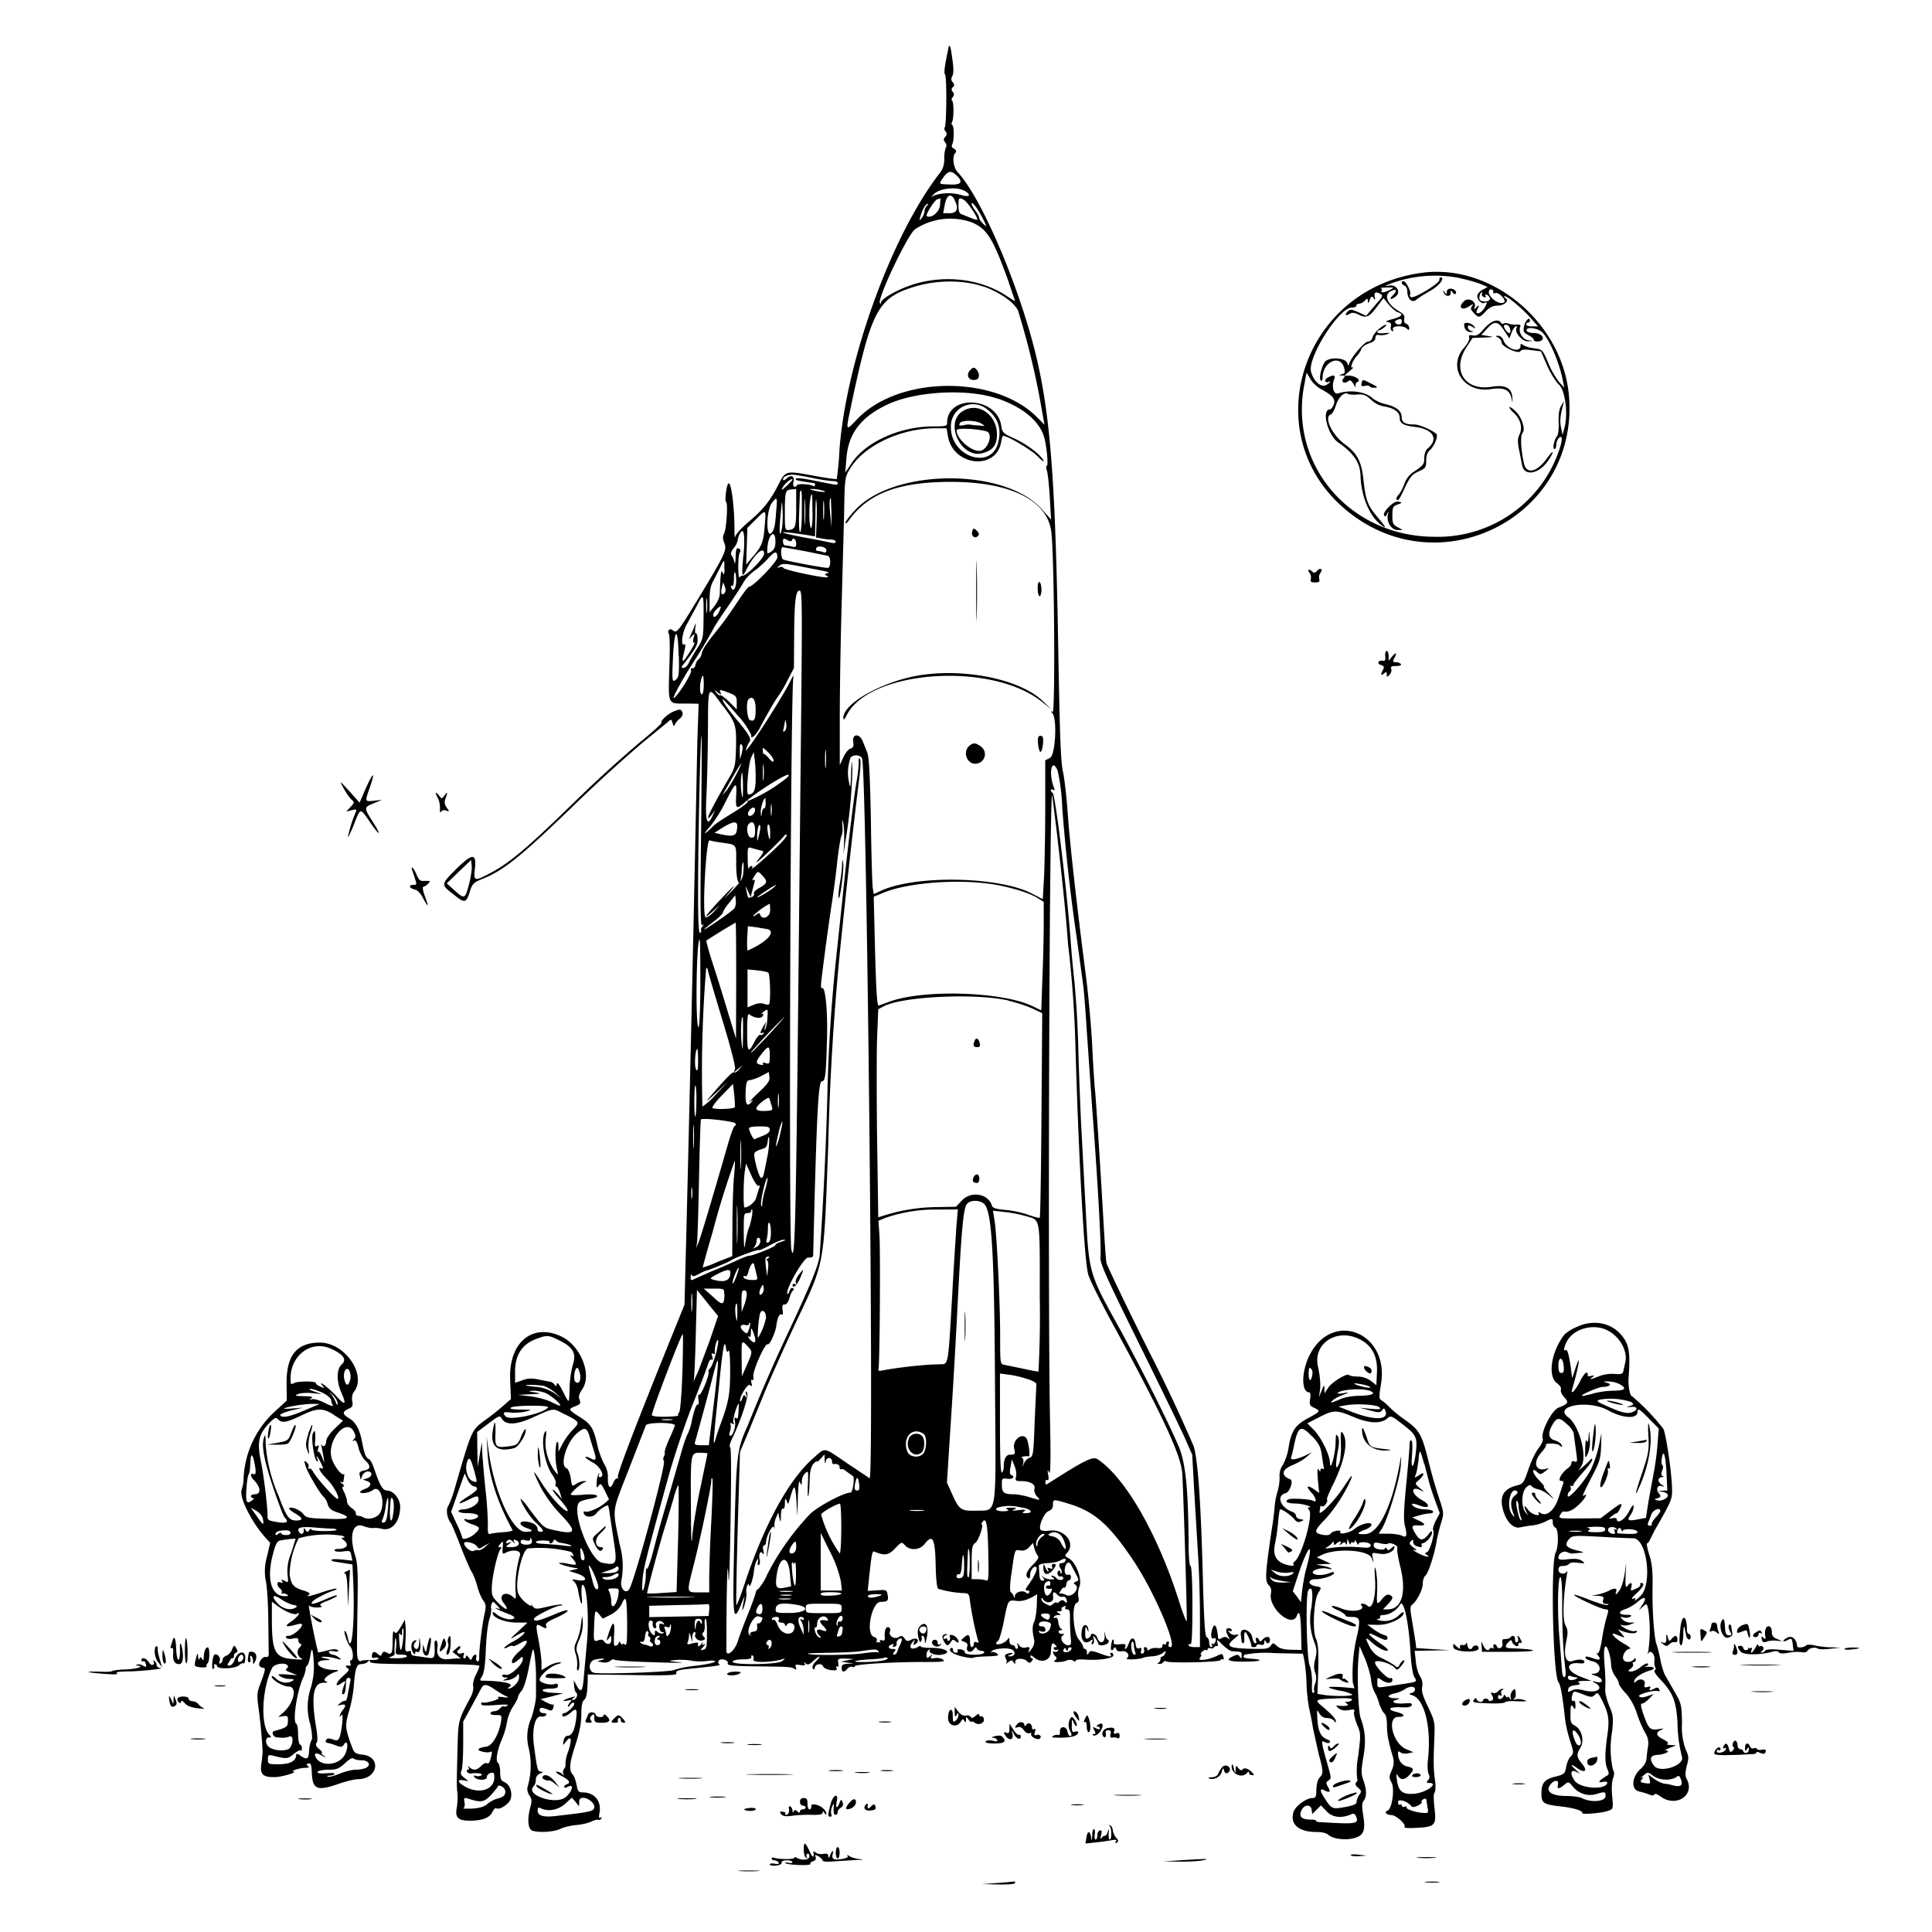 <svg xmlns="http://www.w3.org/2000/svg" id="svg" width="1024" height="1024" version="1.1">
  <path fill-rule="evenodd" d="M502.6 26.1c-2 9.1-2.4 12.5-1.7 13.4 1 1.2.8 27.1-.2 28.1q-.5.8.4 2 1.3 1.4-.1 2.9c-1 1.2-1 1.8 0 3 .7.8.8 2 .3 2.7a16 16 0 0 0-.8 5.9c0 3.2-.7 5.4-2.3 7.5-25.7 33-49.9 100-53.3 147.3a155 155 0 0 1-1.4 15c-.3.2-6.1-.6-13-1.9-14.3-2.6-14.1-2.6-18.2 5.4s-8 12.9-15.3 19c-3.8 3.2-7 6.7-7.3 8q-.4 1.5-.4-2.9c0-14.7-2.2-29.2-3.7-24.4-1 3-1.4 8.9-.8 8.9 1.1 0 .3 14.3-1 16.7-.8 1.6-.8 3 .1 5.1 1.5 3.6.5 5.8-13.4 28.8-11.2 18.4-11.8 19.2-13.9 17.5-1.6-1.4-3.2.1-2 2 .3.6.5 6.3.3 12.7-.7 26.6-1.8 23.9 10 24.1l5.4.1-.7 19.8a51756 51756 0 0 1-5.6 251.7l-1.2 47-9.5 23.5c-17.6 43.6-26.3 66.5-25.8 67.8q.3 1-.4.8-.9-.2-2.1 2.5c-1.6 3.8-3 2-2.8-3.2.1-2.2-.7-5-2-7a42 42 0 0 1-3.7-10.5c-2-8.7-3.4-10.8-9.6-14.6-5.7-3.6-5.9-4-1.9-5.5 2.6-1 2.9-1.5 2.2-3.4-.7-1.7-.3-3.1 1.5-5.7 5.2-7.8-1-23.2-11.5-28-15.4-7-27.7 3.6-26.8 23.3l.4 10-3.6 3.2a129 129 0 0 1-9.8 7.8c-7.5 5.5-7.2 4.8-16 35.1a59 59 0 0 1-3.8 10.6c-1.4 2-.7 6.5 1.5 9.3.4.6 2.7 6 5 12s5 12.1 5.8 13.5c1 1.4 2.2 4.7 3 7.4.6 2.7 2 6 3 7.6 1.7 2.2 1.8 3.3 1 7-1.2 5-3 19-2.9 23.3q0 2.8-1 2.2-1-.7-.6-2.1.4-1.3-.5-1.4-.9.1-1.6 1.6c-.6 1.5-.8 1.5-2-.2q-1.2-1.5-1.3-.6 0 1.1-1 1.2-.7-.2-.3-1.7.8-1.8-1-1c-1.8.7-3.3-.8-1.7-1.8q.9-.6 1-1.7c0-.6-1-.3-2 .8l-2.2 1.9 2.2 1.7 2.2 1.8H242l-4.7.4c-3.9.4-6.1-2-5.5-5.8.3-1.9 0-3.6-.5-4q-1-.5-1 1.6c.3 7.8.2 8.1-4.4 7.3l-6.3-.9q-1.8-.3-1.7-1.5.2-1.4-1.5-.9c-1.6.4-1.8-.1-1.5-5.2.2-3.1.2-7 0-8.6l-.3-2.9-2.3 4c-1.8 3-2.6 3.6-3.3 2.4q-.9-1.5-.9 4.7c0 6.8-.5 7.8-3.1 6.3-1.5-.7-2-.6-2.5.6-.6 1.4-.8 1.4-2.4 0q-2.8-2.3-3 1.3 0 1.3 1.5.9 1.4-.5 2 .3c.3.5-1.4.9-3.9.8-2.4 0-4.9.2-5.4.6q-1 .3-1.6-1.1c-.6-2-.6-2.3-.2-29.3.3-16 0-21.5-1.1-25-3.6-11.2-1.5-18.6 4.6-16 1.6.6 3.7 1 4.8.9 1-.2 3 0 4.6.4 5.4 1.4 9.7-3.9 9.7-11.8 0-4-3.6-8.5-7-8.5-2.2 0-3.8-2.7-6.5-10.8-1-3-2.3-5.6-3-5.8-1.6-.7-2.4-2.5-3.6-8.7q-1.8-10.2-7-13c-3.6-2.2-3.7-3.4-.3-5 2.1-.9 2.5-1.6 2-4.1q-.5-3.1 1-5c6.8-9.1-5-26-18.1-26-12.3 0-17.8 6.7-17.7 21.7l.1 9-6.4 5.9a51 51 0 0 0-16.5 35.5 20 20 0 0 1-1 5.8c-1.5 3.9 5.2 17.3 12.7 25.6l2.4 2.6-1.7 7.4a27 27 0 0 0-.5 13.4c.6 3.3 1.1 12 1.2 19.5l.2 17c.2 2.8-.1 3.4-1.5 3.2-1.8-.3-4.3 3.2-3.3 4.8.3.6 1.3 1 2 1 1.2 0 1 1.4-1 6.8-2.5 6.4-2.6 7-1.4 15.7a310 310 0 0 1 2 21.5c0 .8-.2 3.7-.6 6.4-1 6 .6 7.6 7 7.5 3.7 0 12.3-2.6 10-2.9-1.9-.3 3-1.9 6-2q3 0 1.7-.9-1.6-1 .2-1.4c1.2-.5 1.6.5 1.8 5.5.4 8.2 3 9.2 14.1 5.3 4-1.4 8.7-2.5 10.3-2.5 10.5 0 12.8-11.8 2.5-13-4-.5-4.4-.8-5.8-4.5-3.5-9.6-3.6-11-1.5-18.2a75 75 0 0 0 2.6-13.3c.7-9.8 1.5-12 4-12 1.2 0 2.7-.5 3.4-1.2q1.4-1.5 1.2 0c0 1 7.1 1.2 29 1.2q29 0 29 1c0 .6-.9 2.8-2 4.9-1 2-1.6 4.7-1.3 5.9.3 1.1-.3 3.6-1.2 5.4-6.9 13-6.7 12.4-7.1 27.8-.5 18.6-.5 19.8 0 23.9.1 1.8 0 5.1-.4 7.3-1 5.2.7 6.8 7 6.8q9.7 0 11.9-4.6 1-2.2 2-2c1.8 1.2 7-2.4 7.7-5 1-3.6-.6-7.7-3.4-8.9-1.8-.8-2.2-1.8-2.2-5.2 0-2.3-.5-4.5-1.1-4.9-1.5-.9-.5-6.8 2-12.5a44 44 0 0 0 2.7-9c.3-2.4 1.7-6 3-8s2.7-4.4 2.8-5.3 1-2.4 2-3.5 2.6-6 3.7-11.7c1-5.3 2-9.9 2.3-10.1.7-.7 1.7 9.5 1.6 15.2v9c.1 2.2-1 7.5-2.4 11.9a24 24 0 0 0-1.5 16 40 40 0 0 1-.5 20.4q-.7 2.3.9 4.8c1.3 2 1.4 3.2.5 6.2-1.8 6.7-1.3 11.9 1.3 12.6 4 1 10.7.6 14.5-1 2-1 6-1.9 8.7-2.1 2.8-.3 6.3-1 7.9-1.9 1.6-.7 3.2-1.1 3.7-.9q.7.4 1.5-.6.6-1.2-.4-.5-1.2.8-.6-2.3c1.3-6.4-2.5-11.1-9-11.1-2 0-2.5-.6-3.1-4-.4-2.2-1.3-4.7-2-5.4-2.2-2.2-1.8-6.2 1.5-16.1 2-6.3 3-11 3-15.6q0-6.6 1.4-7.8c1.3-1.1 1.7-3 2-10.1v-3.5l23.8.3c20.3.3 23.7.1 23.2-1s1-1.7 5.8-2.2c15.9-1.6 18-1.9 17-2.5q-1-.7-.4-1.8c1-1.7 5.5-.4 4.8 1.3-.4 1.1 2.2 1.4 14.2 1.6 19 .2 19.5.3 21.2 1.3q1.5 1 .7-.8c-.5-1.4-.1-1.6 2.4-1.2q3.3.6 2.3-.7-.8-1.5.6-.1c1 .9 1.8.6 3.9-1.3 3.4-3.2 4.7-3.1 1.5.1q-2.4 2.4-1.7 3.8t1.1-.5c.4-2.1 3.8-2.4 4.5-.4.3.7 2.1 1.5 4 1.8 2.7.3 3.4 0 3-1q-.5-1.5.4-.9t.5-1.8c-.4-2.4-.2-2.5 4-2.4l4.3.2-3.5.7-3.5.7 3.5.5 3.5.5-3.2.1c-2.6.2-3.3.6-3.3 2.2 0 2.4 1.3 2.6 3 .5.7-.9 2-1.4 2.7-1q1.2.3 1.3-.4c0-1 21.1-2.3 37-2.2 9.6 0 11.2-.2 9.7-1.3-1-.7-2.9-1-4.3-.8q-3 .7-1.9-.9 1.3-1.8-.8 0c-1.5 1.2-1.7 1-1.7-.7q0-2 1.2-2.8 1-.6.4.4c-.7 1.2 3 2.7 5.9 2.3 6.7-1 2.7-3.8-5.2-3.7-3 0-5.3-.3-5.3-.7q-.2-.7-1.2 0c-3.7 2.2-5.7.8-3.3-2.3 1.5-1.8 1.5-1.8.8 0q-.6 2 .5 1.2c3.1-1.9 1.2-4.2-2-2.5-1.8 1-2.4.8-3.5-.7-1-1.5-1.7-1.6-3.1-.7-2.3 1.4-5.5-.7-4.6-3 .7-1.9-1.2-3.2-2.2-1.5-.4.7-.7 2.5-.6 4q.4 3-1.3 2.2-1.5-.5-1.2.7t0 .6q-.6-.6-1.4-.2-.7.5-.3-.9.4-1.5-1.5-2c-4.6-1.5-1.2-18.6 3.6-18.6 3.7 0 4.3-.6 3.6-4-.4-2.3-.8-2.5-5.5-2.1l-5 .3.6-5.8c1.7-15.6 1.7-15.6 3.5-14.8 4.8 2 7.1 1.7 10.5-2 3.3-3.4 3.4-3.5 5.1-1.6 2.7 3 7.9 2.6 10.4-.6 4.3-5.5 5.6-3.2 5.9 10.6q.3 12.3 1.4 13.1a55 55 0 0 0 13.8 2.3q2.7-.1 2.8 2.6a169 169 0 0 0 4.4 22.2q1 2-.7 1.2-1.5-.6-1.5 1-.1 1.5-1 1.6c-.5 0-1-1.3-1-2.8q.2-5.5-3-2.4c-2 1.6-2 1.7 0 2.4q2.3.8 1.5 2.7c-.8 2.5 2 3.6 3.5 1.3q1.2-1.8 1.6-.5c.3.7 1.5 1.3 2.5 1.3q1.8.1 1.4 1c-1 1.5-10.6 1.3-10.2-.2q-.1-1.2-2.2-1.6-2.2-.3-1.7.7t-.8 1.1q-1.5-.1-1.6-1.6-.1-1.3-1-.9c-2 1.2.9 3.3 6 4.5 2.7.6 5.3 1 5.8.6.5-.3 3.9-.6 7.5-.7 5.7-.2 6.4-.4 5-1.5-1-.7-2.2-1-2.8-.7q-1 .6 0-.5c1.5-1.6 9.2-2.1 11.1-.7s1 3.5-1.4 3.4q-2.1 0 .3-.9c2.3-1 .5-1.3-1.9-.4q-1.7.5-.6 2.4.8 1.7.2 2.6-.5.7 1.1-.6c1.6-1.2 2-1.2 2.8 0q1 1.9.9-.3c0-2 4.8-2 6.5 0q1 1.3 2.3-.3 1-1.3.2-1.4t-1-1.2q.1-.9 1.9.6c3.7 3.4 8.7 1.9 9-2.8.2-4.7.7-5.4 2.3-3.8q1.5 1.4 0 1.2-1.2.1-.7 1 .7.9 1.7.4t.4.5q-.8 1-1.7.6c-1.3-.9-1.1.9.3 2.3q1.5 1.3-.2 2.2c-2 1.2 3.5 1.3 6.5 0 1.1-.4 2.5-.3 3.3.2q1.2 1 1.2 0c0-.5 2-.8 4.8-.6 7.2.6 15.2-.6 15.2-2.2q-.1-1.3-1-1.4-1 .1-.5 1c.9 1.4-.3 1.3-5.8-.7-4.2-1.5-5-1.5-5.7-.3q-1.1 2-1-.2-.1-1.6-1-1.8t-1-1.1c0-.6-1-2.4-2.3-3.9-3-3.5-3.9-18.3-1.2-19.4q1.6-.5 1-3.1c-.4-1.4-.2-3.9.5-5.5 1.6-3.9-1.8-13-5.6-15-2.2-1.2-2.3-1.5-.9-3 4.7-5.2-1.5-12.8-9.4-11.7-2.3.3-4.4 0-4.7-.5-1.2-1.9 1.9-9 4.3-9.9q2.4-.9 2.3-3.4c0-3 0-3 8.6-.4 13.6 4.2 21.2 11 34 30 11 16.4 23.6 45.9 19.7 45.9q-1.5 0-1-1.5.5-1.3-.3-1.5-1 .1-1 1-.1 1-1 .5t-1 .9q0 1.4-2.7 1.1c-1.6-.2-3.4.2-4 .7q-1.4 1-1.3 0-.1-1.1-1.1-1.2-1 .1-.6 1.4.4 1.4-.7 2-1.4.4-.9-1.5.6-2-1-1.3t-1.9-2.2c-.4-3.8-2.4-4-3.6-.4-.6 1.6-1.4 3-1.8 3q-.5-.1 0-1.4c.3-1.1-.3-1.4-3-1.1-1.8.2-3.3 0-3.2-.4.3-2.5-.6-3-1.1-.6-.8 3.4-.3 5.4 1 3.4q.9-1.6 1.4.2.6 1.5 3 1.1c2.7-.5 4.7 2.4 2.6 3.7-.6.4.8.7 3.2.6s4.9-.5 5.4-.8 2.7-.7 4.9-.8a12 12 0 0 0 5.7-1.8q2.2-2 1.1.2-.6 1.6-1.5 1.7t-.9 1.4q-.2 1.4-1.2 2-1.2.4.4.5t2.3-1q.7-.8 1.6-.3c1.7 1 28.4.4 28.7-.7q.4-.8 1.2-.4t.3-1.4c-.4-1.7-.8-1.7-3.1-.6-4.8 2.4-11 3.1-9.3 1.2q1.1-1.6.6-1.7-.6-.2.5-1.5 1.2-1.2 2.1-1 .8.5.9-.4t1.4-.5 2-.5 1.6-.6q.6.3.2-1.7c-.5-2-.2-2 2.7 1 1.8 1.7 4 3.3 5 3.4l3.3.2q1.6.2 1.8.9c0 3 0 3.1-1 1.8-.7-1.2-1.3-1.3-3.4-.3q-7 3 5.9 2.9c8.4 0 11-1 3.9-1.5-4.4-.3-5.2-.8-3.8-2.2a61 61 0 0 1 16-.8l14.9.3.8 4c.4 2.2 1 7.6 1.1 12s.8 10.3 1.4 13c.6 2.8 1.6 7.5 2 10.5l3 13.5c2.6 9.7 2.6 10.4.5 12.7-1 1-1.6 3.6-1.7 6.3 0 3.9-.4 4.5-2.2 4.5-3 0-8.7 4.1-9.8 7.1-2.3 6.6 2.5 10.9 12 10.9q4.7 0 6.5 1.6c2.4 2.2 9.8 3 14.3 1.4 4.4-1.4 5.3-4.1 4-12.1-.7-4.4-.7-6.2.3-7.5q2.5-3.4-.2-10.9c-1.2-3.4-1.2-5 0-12.2 1.5-8.3 1-14-1.4-20.6-1.3-3.4-2-23-1.2-31.7l.6-6.5 2.7 6.2c1.5 3.5 3 8.6 3.4 11.5a19 19 0 0 0 1.9 6.8c.6.8 1.7 3.4 2.3 5.6.7 2.3 1.9 4.7 2.7 5.4q1.5 1.3 1.5 6.3c0 2.7.4 6.6 1 8.6.4 2 1.3 5.5 2 7.7a10 10 0 0 1-.5 7.8c-1.4 3.2-1.4 4 0 6.5 1.7 3.4.2 13.9-2.2 14.8-2 .7-.5 2.3 2 2.3 2.6 0 8.2 5.2 7 6.4-.5.5 2.5.6 6.4.4 9.9-.5 10.6-1.4 9.5-10.6-.5-4.3-.5-7.5 0-8s.7-3.2.4-5.9c-.9-5.8-1-10-.5-22.3.4-9.2.3-9.7-3.3-17.3-2.8-5.7-3.6-8.5-3.1-10.7q.5-3-1.2-5.6c-.9-1.4-2-5-2.2-8l-.6-5.4 9.4-.2 9.4-.2-9-.5-9-.6-.3-3-1.8-11c-1.2-6.8-1.2-8.1 0-9 2.5-1.9 5.6-8 5.6-11.1 0-1.7.6-3.7 1.4-4.3 1.6-1.3 5-12 6-18.6a96 96 0 0 1 2.3-9.3c1.6-5.2 1.5-5.4-1.1-13.3-1.5-4.4-4-13-5.5-19.2-3.6-14.5-4.8-16.6-12.3-22a70 70 0 0 1-8.4-6.8c-1.2-1.3-3-2.9-4-3.5-1.7-1-1.7-1.6-.5-9.1 4.3-26.6-25-39-37.5-15.8-4.8 8.9-5 20.5-.5 20.5.6 0 .7 1.5.4 3.5-.5 3-.2 3.6 2 4.6 3.7 1.7 3.5 2-3 5.5-6.8 3.6-9 6.8-10.4 15.5a28 28 0 0 1-3 9.2 10 10 0 0 0-1.8 6.5c.1 2-.4 5.7-1.2 8.2s-1.4 6.3-1.5 8.5A154 154 0 0 1 674 811c-3.4 23.1-3.6 26.8-1.7 29q2 1.9 1.3 4.7c-1.4 7.5 11.1 18.4 13.7 11.8q2-5.4 2.3 8.3l.2 9.7-5.5-.1q-5.5-.1-7.5-2c-2-1.8-2.1-1.8-3.4 0-1.2 1.5-2.6 1.7-10.2 1.5-12.1-.3-13.8-1.3-9.3-5.1q3.9-3.1 1.4-2.4-2.1.5-3.5-1-1.5-1.8-.1-1 1 .5 1.2-.3-.2-1-1.5-1.1-2.7-.1-.4 4.3 1.5 2.6-.1 1-1.4-1.2-3.2-.2c-2 1.1-2 1.2-2.3-1.8-.5-4.4-1.6-6-2.5-3.8-1.4 3.4-1.2 6.5.4 5.9q1.5-.7 1 1.5-.7 1.8-1.7 1.4t-.3.5q.5 1.1-.3 1.2-1-.1-1.1-2.4c0-1.3-.6-2.6-1.2-2.8-1-.3-1.4-7-2-25.4-1.1-45.3-2.7-68.1-5-75.8a841 841 0 0 0-23.8-50.5c-12-24-22-45-22.4-46.6s-1-11.3-1.6-21.5c-1.7-29.8-4-65.1-4.5-70-.3-2.5-1-13-1.5-23.5s-2.1-27.8-3.5-38.5c-5.2-40.3-8.5-70.5-9.5-85.2-.6-8.4-1.7-18.2-2.5-21.8-1.2-5-1.7-19.7-2.5-65-1.9-110-5.2-139.9-20.3-184.5-10.5-30.8-24-58.7-33-68.2-2.3-2.5-3-8.1-1.4-10.1q1.3-1.3-.6-2.4-1.6-.9-1-2.1c1.1-1.7 1.2-9.6.2-10.3q-.8-.6-.2-1.7c1-1.6 1-10.8 0-11.4q-.6-.5.4-1.9 1.2-1.4 0-2.7t0-2.5q1.4-1 0-2.6-1.4-1.4-.2-3.4 1-1.9 0-8.7c-1-7.7-1.6-8.8-2.3-5.4M507 93q5.5 5.2-3.5 4.8c-6.3-.3-6.1 0-3.4-3.9 2.4-3.4 4.2-3.6 6.9-.9m4 8c4.2 2.3 3 3.8-1.8 2.3-4.9-1.5-12.4-1-15.2 1q-1 .6 1.3-1.7c3-2.8 11.7-3.7 15.6-1.6m-5 5c2.4 4.3 1.4 7-2.4 7h-3.6l.7-3.7c1-6 3.3-7.3 5.4-3.4m-7.8 3.1c-.4 3.5-4.8 7-7 5.5-.8-.6 4.1-8.4 5.5-8.8l1.8-.6zm12.8-3c1.7 1 7 8.7 7 10.3 0 .4-1.5 0-3.2-.7l-5-2c-1.3-.4-1.8-1.6-1.8-4.6 0-4.3.2-4.5 3-3m10 10c2.2 4.4 2.2 4.5.1 2.6-1.1-1-2.1-2.5-2.1-3.1s-.9-2.4-2-3.8-2-3-2-3.7c0-1.8 3.3 2.7 6 8m-29.8-6.8c-.7.7-1.2 2-1.2 2.8 0 .9-.7 2.5-1.5 3.6-1.3 1.7-1.4 1.6-.5-1.4.9-3.3 2.7-6.2 3.8-6.2q.4 0-.6 1.2m24 8.7c8 3.5 11 8.3 19 30.4l3.8 11.2c0 .2-2-1-4.4-2.6-14-9.4-34-11.6-51.2-5.6-7.5 2.6-15.4 7.2-15.4 9q0 1-.6.4c-1.8-1.7 14.7-36.5 18.6-39.2a34 34 0 0 1 30.2-3.6m238.3 26.7c-64.4 8.8-88.5 86.7-39.1 126.5 49.2 39.7 121.5 2.8 117.3-59.9-2.6-39.5-40.5-71.7-78.2-66.6m20.4 2.9a77 77 0 0 1 10.8 3l3.8 1.6-2.7 1.5c-1.6.8-2.8 2.3-2.8 3.3 0 2.2 2.5 4.5 4 3.6 1.5-1 1.2.7-.6 3.3-2.1 3-5 3-3.3 0q1.7-3-.5-1-2 2-1 0c1.1-3.1-3.4-5.5-5.8-3-3.2 3.2-1 5 2.8 2.6q3.2-2.1 1.7-.3c-1 1.3-.9 2 .8 3.7 2.6 2.8 3 2.8 6.4-.8q2.8-3 6-3c3.9 0 6.7-2.6 4.4-4q-1.2-1-.4-1c1.6 0 10 7.1 14 11.8l3.7 4.2H812c-1.7 0-3.1-.4-3.1-1q.1-1 1-1 .9-.1 1-1c0-2.5-2.5-.1-3.1 2.9-.6 2.8-.3 3.3 2.2 4.7 1.6.8 2.9 1.9 2.9 2.4 0 1.4 3.7 1.3 4.6 0 1-1.8-1.4-3.5-4.8-3.5-1.7 0-3.3-.6-3.5-1.2-.8-2.4 6.1-1.5 8.4 1 4 4.2 9.1 16.6 10.8 25.7l.7 3.5-2.9-3.2a46 46 0 0 1-5.7-10.2c-2.9-6.8-3-6.9-7.4-7.5a16 16 0 0 1-5.8-1.7q-1.5-1.4-1.4.4c0 4-7.3 1.7-9-2.8-.5-1.4-1.7-2.5-2.7-2.5q-2.6-.2 0 1c1 .6 1.7 1.8 1.7 2.6 0 2.1 8.9 6.2 9.9 4.6.6-1 2.2-1.1 5.9-.6l5 .6 3.2 7.3c1.7 4 4.6 8.7 6.4 10.4 3.4 3.3 5 16 2.7 23.6l-.8 3-.8-3.8c-.7-3.5-.5-6.2 1-11.7l.6-2.5-1.5 2.5q-1.6 2.4-1.4 8.6c.2 3.4-.2 6.8-.8 7.5-1.6 2-2.6 6.9-1.4 6.9q.9-.2 1-2.4c0-1.3.7-3 1.5-3.6 3.2-2.6.4 7.7-4.7 17.3a68 68 0 0 1-61.3 35.2c-44.3 0-76.8-37.3-69.3-79.5l1.4-7.5 2 3.3c1 1.9 3.5 4.2 5.4 5.3 6.5 3.5 8.1 5.4 7 8.3-.5 1.4-1.4 2.6-2 2.6-4.7 0-1.2 13.7 4.5 17.6 8 5.5 11.5 10.6 11.7 17.4.3 12 5.6 23.5 12.7 27.4.9.5-.5-1.6-3.1-4.6-5.8-6.9-6.7-9-8-20-1-10.2-3.3-14.5-10-19.4s-11.1-14.3-7.4-15.7c.8-.3 2-2.4 2.7-4.7 1.3-4.3 4.4-7.4 6.3-6.3.5.4 2.9.6 5.1.4 3.3-.2 4.6.3 7.2 2.7q3.1 3 7.4 3.7 7.8 1.4 7.9 6.1c0 2.8 2 4 8.3 4.7 9.6 1.3 12.5 6.5 6.3 11.6-.9.8-1.6 2.8-1.6 4.7 0 3.5-.4 4-5.9 7.7-2 1.3-3.8 3.7-4.6 6-.7 2.1-2.1 4.7-3 5.8-1 1-1.5 2.2-1.2 2.6 1 .9 1.2.6 4.6-6.6 2.5-5.3 3.7-6.7 7-8.2 3.8-1.7 4.1-2.1 4.1-5.7q0-4 2-5.6c2.4-2.3 4.5-7.5 3.4-8.6-2-1.9-9-5-11.4-5-5.2 0-7-1-7-4q0-4.9-9-6.9c-2.3-.5-5.2-2-6.5-3.1-3.7-3.4-11.8-4.6-18.1-2.5-2.4.8-3.7-3.4-2.2-7.4q1.3-3.5-3.3-1-1.7 1-1.4 2 .6.8 1.6.4.8-.6.9 0c0 .2-1 1-2 1.6-2.8 1.4-6.6-1.9-8-7-2.1-7.5 14.8-34.1 21.6-34.1 1.3 0 2.4-.4 2.4-1q.1-1 1.4-1a5 5 0 0 0 3-1.6c1.5-1.4 1.6-1.4 1.7.3q0 2 1-.7 1-2.9 2-1 1.3 1.8.6-.7-.6-3.7 3.2-1.4c1.2.8 1 1.4-1.2 3.8l-4.5 5.3-2 2.4-4.1-1.9c-4-1.7-4.3-1.7-5.9-.2-1.7 1.8-.7 2.3 1.7.8.8-.5 2.4-.3 4 .5 4.2 2.2 5.7 1.7 9.7-3.6l3.8-5 2.8 3.5c1.6 1.8 3.7 3.7 4.8 4q4.8 1.5-2.7 3.6-5 1.3-2.7 1.6t1.7 2.2c-.3 1 0 2.2.6 2.5q1 .6.5-.8c-.8-2 5.5-2.3 7.4-.4q1.3 1.4 1.2-.4-.1-1.5-1.6-2.2-1.5-.6-1-2.7c.3-1.6-.3-2.5-2.9-4-6.3-3.7-8.2-8.8-4-10.7 2.8-1.3 3.3-.1.9 2.3-2.3 2.2-1.3 2.7 1.4.7 3.1-2.4.5-6.7-3.7-5.8q-3.2.7.8-1a68 68 0 0 1 37-3m-10.9 1c0 1.9-13.5 10-15 9.1q-1-.6-.5-1.5c.7-1.2-2.2-7-3.5-7-1.5 0-1.2 1.7.5 2.4.8.3 1.5 1.6 1.5 2.9 0 4 2.4 6.5 4.7 4.6 1-.9 4.4-3 7.5-4.8 4.9-2.7 8.1-7.1 5.3-7.1q-.5.1-.5 1.5m-241.5 3.4c8.7 3.1 16.3 8.5 18.2 12.8a417 417 0 0 1 11.6 47l2.4 13.4-4-4c-22.3-22.5-73.3-22-95.2 1-6.3 6.6-6.2 6.7-3.4-6.6 10.7-50.6 14.2-57.4 32.9-63.3 12-3.9 27-4 37.5-.2m215.4 1.6c-2.8 1.5-5.3 1.8-4.5.5q.5-.8-.4-1.3c-.6-.2.8-.4 3.1-.4 4-.1 4.1-.1 1.8 1.2m30 1.2c0 1.5 0 1.5-1 .2q-1.4-2-.6 0c.6 2.2 3.7 2.5 3.7.3q-.1-2.2 1-.3.9 1.2 1.5.8c1.1-1-.5-2.8-2.6-2.8q-1.8 0-2 1.8m24.6.2q-.3.7 1.3.3c1.9-.5 6 4.1 4.4 5-3 1.8-9.9-4.3-7.5-6.7.8-.8 2.4.4 1.8 1.4m-6 .9q-.2.9 1 1.5 1.5.6 1-.5-.7-1.1.6-.7 1.3.6 1.7 2c.3 1.7-4.4 2.3-5.4.6-.6-1 .2-3.8 1.1-3.8q.6 0 0 .9M743 170.5q-.1 1.4-1.4 1.5c-2 0-3-1.7-1.4-2.3 2.2-1 2.8-.7 2.8.8m43.7 3.6c-2.8 3.3-4 4-6 3.7-2-.4-2.3-.1-2 1.2.3 1-.9 3.3-2.7 5.3-9 10.2-.3 24 13.8 22 7.6-1.2 10.6.3 11.5 5.6q.5 2.8.3-.8c-.2-5.5-3.6-7.3-11.1-6.1-14 2.3-21.1-8.7-13.4-20.7l3.4-5.2 6-.2c5.1-.2 5.5-.3 2.3-.8l-3.7-.6 3-3.2c3.8-4.4 5.9-4.2 9.2 1l2.7 4.1 1.2-3.2c1.1-3 3.5-4.8 2.5-2-.8 2.4 3.2 6.8 6.1 6.7l2.7-.2-2.6-.4c-2.9-.4-5.2-4.3-4.2-6.9q.7-1.7-1.8-1.3c-1.3 0-3.2-.1-4.1-.5q-1.6-.6-2.7-.2-.9.6-1.6-.4c-1.4-2.3-5.3-.9-8.8 3.1M776 172q.2 3.8 3.4 4 2.4 0 .4-.6-1.6-.5-1.8-2c0-1.1.4-1.2 2.3-.2q2.8 1.7.8-.4c-1.4-1.8-5.1-2.3-5.1-.8m-45.2 2.4c-1.4 1.2-3 3.2-3.3 4.4q-.7 2.2-2.5 2.3c-2 0-10 9.7-10 12.2q-.2 1-1-1c-1-2.5-8.3-3.2-11.3-1-1.9 1.5-4 9.5-2.6 10.4q.8.4.9-1.4c0-8.7 9.6-12.9 11.5-5 .5 2 .3 2.7-1.2 3q-2.6.7 0 .7 2.3 0 .8 1.5c-1.6 1.9.4 3.2 2.4 1.6 1-.9 1.7-.6 3 1.7q1.5 2.4 1 1-.3-1.7 1-2.4c2.2-.8-1.1-3.2-4.5-3.3h-2.5l3-2.6q2.6-2.2 1.6-1.8c-1.9 1-.4-3.3 2-6 1-1 2.1-2.7 2.4-3.7s2.1-2.3 4-3q3.5-1 3.5-3 0-1.9 2-1.4c1.2.2 3 0 4.3-.5q2.7-1-1.5-.5c-2.1.2-3.8 0-3.8-.6q.1-.8.8-.9c1.2 0 4.9-3 3.7-3-.5 0-2.2 1-3.7 2.3m69.5-.4c.7 2.7-.3 3.4-2 1.3q-2.4-3.2 0-3.2 1.4.2 2 2M514 196.4c-1.9 2.3-.8 5 2 5q2.5 0 2.8-1.8c.4-1.8-1.4-4.7-2.8-4.7q-.8.1-2 1.5m207.7 6.5c-.4 1.7-.1 2 1.9 1.6 1.3-.3 2.4-.1 2.4.3q.2.6 2 .7c2.7 0 2.6-.3-1.9-2.5-3.9-2-3.9-2-4.4 0M529 211.3c12.5 4.4 20.9 11 24 19.1 1.5 3.7 2.9 16.5 1.8 16.5q-.6.2 0 2.3c.5 1.2 1.2 7.6 1.6 14.2l.7 12-5-5.6c-19.7-22-78.7-21.6-99 .7-2.8 3-5 6-5 6.7s1-.2 2.1-1.8c10.2-14 26.3-20 53.8-20 31.5 0 51 9.7 53.2 26.3 1.6 12.1 2.2 96.6.7 95.7q-1.7-1-.1.6c2.6 2.8 1.6 22.4-1.3 23.7L554 403v24.2c0 13.4-.3 30-.6 36.9l-.7 12.5-5.2-2.7c-17-9.3-61.1-10.3-80.1-2l-4.3 2-.5-3.2c-.3-1.8-.8-18-1-36-.5-24.3-1-33.8-2-36l-2.4-6c-1.7-4.1-5.6-3.8-5 .4.4 2.5 0 3.3-1.5 3.7-1 .3-2.7 2.3-3.7 4.6l-1.9 4.1v-24.6c0-13.6.4-39.2.9-57l1.4-51.6c.3-18.5.4-19.3 2.9-23.5 7.3-12.4 26.6-21.7 45.3-21.8h6.1l.7 4c2.5 15.9 25.3 18.7 28.2 3.5.3-2 .8-3.5 1.1-3.5 2.4 0 14.5 7.2 18 10.6 2.4 2.5 4 3.6 3.4 2.5-1.8-3.4-9-8.7-15.5-11.7-6-2.7-6.4-3.2-6.9-6.6-2.1-15.6-28.7-17-28.7-1.6 0 1.6-1 1.8-7.3 1.8-17.5 0-35.7 8.1-43.2 19.3l-3.5 5.2.6-7.5c1.1-13.3 7.6-21.9 21.8-28.6 15-7.1 42.8-8.6 58.6-3m-6 5.4q9 6.8 6 18c-3.8 14.4-25 7.4-25-8.3a11.7 11.7 0 0 1 19-9.7m277-1c0 .5 1.1 2 2.5 3.2 3.4 3.2 4.6 7.8 2.9 11.2-1 2-1.1 3.8-.4 7.5l1.7 8.6c1 6.4 8.9 5.1 13.9-2.2 3.4-5.1 3-6.2-.6-1.3-5.4 7.6-11 8.8-12.3 2.7-1.6-7.4-2-14.5-.7-16 1.7-2.1-.5-8.7-4-11.8-1.6-1.5-3-2.3-3-1.9m-289.2 1.8c-11 5.9-1.3 26.4 10.6 22.4 5.1-1.6 7-4.3 7-9.9 0-10.1-9.6-17-17.6-12.5m9.2 6.9c2.4 1.3 2.4 1.4-1.5 1-2.2-.1-4.2-.4-4.5-.5h-1.5c-4 .8-4.4.8-3.8-.6.7-1.8 8-1.8 11.3 0m2.8 4.2c4 1.1.7 10.4-3.8 10.4-4.7 0-12-6.6-12-10.9 0-1.4 9.9-1 15.8.5m-91 25c4.1.8 8.5 1.4 9.8 1.4s2.4.4 2.4 1c0 1.3.4 1.3-11.2-1q-13-2.7-10.7-.6c.3.3 6.9 1.4 9.1 1.6q.8.1.8 1t-.9.6c-1.6-1-8-1.4-8.6-.5-1.2 1.8-2.5.8-2-1.5.9-3.1-1.1-4.3-3.6-2q-1.7 1.5-1.9.6c0-1.8 3.3-3 6.5-2.5 1.6.2 6.3 1 10.4 1.9m-11.9.7c0 .2-1.4 1.6-3.1 3.3q-3.7 3.5-2 .7c1.1-2.2 5.1-5.3 5.1-4m2 14.6c0 10.4-.4 11.4-3.7 12-2.2.2-2.3 0-2.3-9.3 0-11.2.3-12 3.5-12.2l2.5-.2zm14-8.9c3.4 1-.3 1-4.5 0q-4-1-.5-.8c1.4 0 3.6.4 5 .8m-11 11c0 6-.4 11-.9 11s-.7-3.7-.6-8.2l.4-11q0-2.6.6-2.8c.6-.2.5 5 .5 11m1.7 5.7c-.2 3.2-.3.9-.3-5.2 0-6 .1-8.7.3-5.8s.2 7.8 0 11m4-5.2c0 5.2-.4 9-.9 8.3-1.4-2.2-.9-17.8.6-17.8.1 0 .2 4.3.2 9.5m2.2 5.6-.3 7.8 2.9.5c1.6.3 4 .6 5.2.6s2.4.5 2.4 1.1q-.2 1-2.2.6c-1.3-.3-7.5-1.6-13.8-2.7-16.4-3.1-15.9-4 .8-1.4l4.2.7.2-11.4c0-6.3.3-9.6.5-7.5.3 2.2.3 7.4.1 11.7m4-2.9c-.3 2.4-.5.7-.5-3.7s.2-6.3.4-4.3.2 5.7 0 8m-25.4-2c-.4 6.2-1 8.8-2.4 10.3-3 3.1-2.8-12 .2-15.9 2.9-3.7 3-3.6 2.2 5.6m29.4-.4v7.7l-.6-6.5c-.6-5.5-.5-9 .3-9zm-26.2 8c-1.2 6.3-1.7 2.4-.8-6.5.8-8.7.8-8.8 1.1-2.8.2 3.3 0 7.5-.3 9.4m321.7-11.3c-2.1 2-3 3.8-2.6 4.5q.7 1.4 1.6-.7 1-2.4.4.5c-.8 3.9 2 8.1 5.2 8h2.7l-2.7-1.5c-2.5-1.3-2.8-2-2.8-6.2s.3-5 2.8-5.8c2.4-.9 2.5-1 .7-1.5q-2-.6-5.3 2.7m-330.9 10.1c-.6 8.7-1.6 11-6.5 16.6l-3.3 3.9.3-9.7.3-9.7 4.4-4.4c5.7-5.7 5.6-5.7 4.8 3.4m110.1 2.6c-1 2.4 1.2 4.4 2.8 2.8 1-1 .8-1.6-.5-2.9-1.5-1.5-1.7-1.5-2.3 0M394 294.2c-1 11.7-.8 12.4 1.6 7.7 4.2-8.2 9.4-12.8 9.4-8.4 0 2.4-9.7 12.1-11.5 11.6q-.7 0-1.4.8c-1 1.7-1.1-10.9-.1-12.8q1.1-1.9-.5-2.4c-1.2-.4-1.5.5-1.6 4.7q-.2 4.5-.6 2.7c-.3-1.4-1-3-1.5-3.7q-1.1-1.2 1.1-3.9a10 10 0 0 0 2.1-4.1c0-.8.5-2.4 1.1-3.5 2.1-4 2.9.5 2 11.3M411 287c0 3-.6 4.2-2.3 5.4-2.2 1.4-2.2 1.4-1.9-2.7.7-7 4.2-9.3 4.2-2.7m8.8-.8c.6-1.7 2.2-.2 2.2 2 0 1.7-.4 2-2.2 1.5-1.3-.3-2.9-.6-3.6-.6-.6 0-1.2-1-1.2-2 0-1.8.3-2 2.2-.9q2.4 1.3 2.6 0m97.6 26.9c0 14 .2 19.8.3 12.8.2-7 .2-18.5 0-25.6-.1-7-.3-1.2-.3 12.8M438 291.7q0 1.5-1.6 1a10 10 0 0 0-3-.7q-1.2-.1-.8-1.4c.7-1.8 5.4-.8 5.4 1.1m-11.5.4 12.3 2.5c1.7.5 1.6 6.4-.1 6.4-2.4 0-22.6-3.8-23.7-4.5s-1.4-6.5-.2-6.5zm-14.5 3.3c0 2.3-12.8 15.6-15 15.6-.5 0-3.3 3.7-6.3 8.3-3 4.5-7.3 10.7-9.8 13.7-6.4 7.9-8.7 11.3-9 13.5-.2 1.1-1 2.5-1.7 3s-1.5 2-1.6 3c-.2 1.1-1 1.9-1.6 1.7q-1.1-.2-.7 1.2c.5 1.2-5.2 10.6-8.4 14-3 3.2 2.5-7.4 9.8-18.7a261 261 0 0 0 9.8-16.3c.8-1.8 4.4-7.4 8-12.5 3.6-5.2 7.3-11 8.4-12.9 1-2 3.7-4.9 6-6.5s5.5-4.6 7.3-6.6c3.6-4 4.8-4 4.8-.5m-28 5.9q0 4.6-1 2.2c-.8-2-1.1-.1-1.5 11.2 0 1.8-1.3 4.6-2.8 6.5l-2.6 3.3V318c0-4.7.5-7.5 1.9-10l3.7-7.2c2.3-4.7 2.3-4.7 2.2.4m52.6 1.4q3.9.8 2.1 1.2-2.2.4-.5 1.3t-.3.9c-3.7 0-22.3-4-22.6-5q-.4-.8-2-.4-2.4 1 0-.8c1.4-1.2 3-1.2 10.5.3zm261.5 0q-1.4 1.6-2.4.4c-1.6-1.6-3-1.2-1.6.5.7.8 1 2.3.8 3.3-.4 1.5 0 1.9 2.2 1.9s2.6-.4 2.2-1.9a4 4 0 0 1 .7-3.2q1-1.4.3-2-1-.4-2.2 1m-307.8 4.8c.1 4-1.5 6.8-2.6 4.1q-.5-1.5.4-1t1-3.6c0-5.1 1-4.7 1.2.5m159.8 4.5c0 2.3.5 4.1 1 4.1s1-1.5 1-3.4c0-2-.5-3.8-1-4.1q-1-.4-1 3.4m-166 2.5c-1.5 1.5-2.2.1-1.4-3l.7-2.8.9 2.4q.8 2.2-.2 3.4m40.7 57.4L423 537c-1.2 113.5-1.8 134.7-3.6 125-1.4-7.7-.4-295.9 1.1-303q.4-2.1-1.4 1.6c-3 6.5-19.3 32.3-23.4 36.9-1 1.3.3-2.6 1.5-4.2 1.2-1.5 0-3.8-6-11-5.8-7-8.2-10.4-8.2-11.6 0-.5 3.5 3.2 7.8 8.3a41 41 0 0 1 7.4 10.6c-.6 2.8 2.5.2 4.6-3.9 3.9-7.4 8.4-15.2 9.7-16.7a66 66 0 0 0 4.8-8.2l3.5-6.7.1-15.8c.1-19.4.8-25.3 2.9-25.3 1.3 0 1.4 6.4.9 58.8m-50-47.6c-.2 1.8-.4.4-.4-3.2s.2-5 .4-3.2.2 4.7 0 6.4m-1.8 3c-.1 10.9-.2 11.5-3.3 16.3-1.7 2.8-3.8 6.2-4.5 7.8s-2 2.7-2.9 2.7q-1.5 0-.5-1.2c7-8.9 8.3-11.1 8-14.3 0-1.8-.5-3.1-1-2.9-.3.3-.4-1-.2-2.8.5-3.2.5-3.2-1 .6l-2.2 5q-.6 1 1.1-.9c1.9-2 1.9-2 1.2.8q-.7 3 .4 2.2c.6-.4-.3 1.6-2 4.4-4.2 6.8-5 7-3.5 1.1.7-2.8 1-4.8.5-4.5-2.5 1.6-1.6-6.4 1.4-11.3l5.3-9.8c3.1-6.1 3.3-5.8 3.2 6.9m8.1-2.8c-1.4 2.6-3 3.3-3 1.3 0-1.3 3.3-4.8 4-4.2.1.2-.3 1.5-1 2.9m-21.2 23.2c.2 9 0 11.2-1.3 12.3-2.3 2-2.4 1.5-1.8-11.8.8-15.9 2.7-16.2 3-.5m374.5 0c.2 2.2 0 2.7-1.4 2.5-2.4-.4-3.2 1.6-.8 2.3 1.6.5 1.8 1 1 2.5q-2 4 .5 2 1.7-1.6 1.5.4c0 1.6.2 1.6 1.5.2.8-.8 1.2-2.2.9-3-.5-1.3 0-1.6 2.6-1.6 1.8 0 2.9-.4 2.5-1s-1.5-1-2.6-1c-1.6 0-1.8-.3-1-2 1.7-3 1.2-3.7-1-1.1l-1.9 2.3v-2.6c0-1.4-.5-2.6-1-2.6q-1 .2-.8 2.8m-246.7 10.1c-19.7 3.2-40.6 14.9-40.5 22.6q0 2.1 1.7-1.3c11.8-24 76.2-28.7 103.2-7.5l5.6 4.4-5-4.7c-12-11.4-41-17.3-65-13.5M373 363c0 2.8-.4 5-1 5-1.1 0-1.3-4.2-.4-7.7q1.4-5.4 1.4 2.7m17.5 9.4v3.6l-4-4c-2.3-2.2-4.4-3.8-4.7-3.5q-.6.4-2-1.2-2-2.5.6-.3 2.5 2 1.4-.1c-.6-1.5-.2-1.5 4 .1 4.4 1.7 4.7 2 4.7 5.4m-7.2 1.9c6.8 9 7 10 6.8 22.2-.3 9.4-.5 10.3-3.8 16-9.5 16.2-13.7 25-9.2 19.5l2-2.5-1.7 3.4q-4 8.3-3-10.8c.3-5.8.7-20.5.8-32.6.2-27.7-.4-26.6 8-15.2m17.3 1.4c0 5.7-.6 6.8-3 6-1.6-.7-2.2-9.6-.8-11 2.1-2.2 3.8 0 3.8 5m-43.5 1.4c-3.1 1.3-7.1 5-6.4 6 .2.4-4.9 5-11.3 10.2a687 687 0 0 0-35.8 32.7c-24.6 24-33.6 31.5-43.9 36.9-8.2 4.3-8.6 4.2-7.9-2.4.9-8.4-1.2-8.4-9.8 0-8.3 8.3-8.3 8.3-1.7 13.4 6.1 5 6.9 4.9 8.8-1.3 1.4-4.4 2-4.9 7.5-7.1C267 461.2 276 454 303 428a791 791 0 0 1 37.5-34.3l13.1-10.7c2.2-2 2.2-2 2.9.3q.7 2.4 1.2.7a10 10 0 0 1 2.6-3.1q1.9-1.6 1.4-3.3c-.7-1.8-1.2-1.9-4.7-.5m59 10.3q-1.4 1.3-.6-1.4l.7-4q.2-1.1.6 1.4c.3 1.6 0 3.4-.8 4m-44.3 53.2c-.5 40.3-.4 50.4.6 49.8q1.5-1 0 .8-1 1.4-.6 2 .3.6-.5 1.3c-.8.4-1.1-6-1.1-21.2 0-27.7 1.2-83.3 1.8-83.3.2 0 .1 22.8-.2 50.6m178.6-46.4c.2 2.4.8 4.3 1.3 4.3s1.1-2 1.3-4.2c.3-3.4 0-4.3-1.3-4.3s-1.6.9-1.3 4.3m-157 4.8-1 3.4-.1-4.4q-.1-4.7 1-3.4 1 1 0 4.4m121.3-4.3c-5.1 3.4-1.5 11.7 4.2 9.7a5 5 0 0 0 1.2-8.9c-2.5-1.8-3.7-2-5.4-.8m-76.7 11.4c-.2 2.4-.4.7-.4-3.7s.2-6.3.4-4.3.2 5.7 0 8M410 403q0 1.8-2.4-1c-1.3-1.6-2.6-2.6-2.8-2.4q-.4.2-.5-1.7c-.2-2 0-1.9 2.8.8 1.6 1.5 2.9 3.5 2.9 4.3m-9.5 9.9c0 6-1 8.1-3.9 8.2-1.3 0 0-16 1.5-19.5l1.4-3 .5 4c.3 2.2.6 6.8.5 10.3m56.4-11c2.5 4.8 6.5 383.1 4 381.6l-12.1-8.1c-12.7-8.6-11-8.4-17.6-2.7-13.1 11.5-26 35-36.7 67.2-2 6.2-4 11.1-4.2 10.9-.2-.3.1-18.6.7-40.8l1.2-40.4 3.8-9 8.8-21.5c2.8-6.9 10.2-23.5 16.5-37 16.2-34.4 15.2-29.1 17.7-95.5a1370 1370 0 0 1 7.5-115 3981 3981 0 0 1 8.8-78.1c.7-5 1-10 .6-11q-.8-2-.8 2.2c0 2.3-.6 6.6-1.1 9.5-1.1 5.7-5 37.2-7.5 62.4l-3.6 33.8a865 865 0 0 0-4.4 71.2 2061 2061 0 0 1-4.1 84.3c-1 5.6-4.2 13.7-16.1 39.2a878 878 0 0 0-22 50.5c-5.8 12.8-6 15.2-7.1 59.4-1 44.5-.8 46.5 4.4 33.4q1.3-3.3.9-1.3-2.1 10.1 0 4c.8-2.5 1.3-5.4 1.1-6.5a8 8 0 0 1 .4-4q.9-2 1-.5c.2 2.4 2.2-3.1 2.6-7.3.2-2 .8-4.6 1.4-5.5q1.3-2.3.7.6-.4 2 .5 1.6c.5-.3.7-1.5.5-2.6-.8-2.9.3-5.4 1.5-3.6q1 1.4.4-1.5c-.4-1.5-.2-2.7.4-2.7q.9-.2 1-1.7c.1-3.3 3.7-10 4.3-7.8q.3 1.8.2-.4c-.2-1.4.2-3.6.9-5l1.1-2.5.6 3c.6 2.5.7 2.4.8-1.4q.1-4 1.1-3.7c.6.4 1-.8 1-2.7q0-4 1-1.3c.7 1.9.7 1.9 1.4-.5 2.6-8.9 3-8.9 3.7 0l.5 8.5.3-10q.3-10 1.1-8 1 2.8 1-.6c0-1.4.8-3.3 1.8-4.2 1.6-1.5 1.7-1.2 1.4 5.6-.2 4-.1 7 .2 6.7.2-.3.6-3.8.7-7.8.1-5.4.7-7.8 2-9.4 1-1.1 1.9-1.7 1.9-1.3q.2.5 2-1.5l2-2.3.1 2.9q.1 3.3.6.7c.5-2.4 3.3-2.1 3.3.3q0 1.2.8 1.3 3.1-.4 3.2 1.7 0 1.3.9 1c.5-.3 1.8.3 3 1.4l3.1 2.2c1.2.4 0 8.8-1.2 8.8-3.5 0-16.6 6.9-21.3 11.2a137 137 0 0 0-22.8 32.1 28 28 0 0 1-5 8c-.3-.3-1 .8-1.3 2.3-.4 1.6-2.3 6.7-4.2 11.4s-4.3 11-5.2 14c-1.6 4.9-6 8.4-6 4.8 0-29.9.5-51.2 1-40.8.3 9 .7 1.3 1.2-27 .4-24.3.4-39.7-.2-40s-.1-2.3 1-4.5c4.6-9.5 9-22.8 8-24.4q-1.3-1.9-.5.9.6 2.6-.3 1.1-1-1.7-1.7.8-.7 2-1.1 1.8c-1.2-1.2 3.8-9.8 5.1-8.7q1.5 1.5.8-1.1-.5-2.1.4-1.6t.6-1.7c-.6-2.8 6.2-18 7.6-17.2 1 .6 4.2-6.4 4.6-10 .5-4 1.6-6.4 2.7-5.8q1.1.6.6-2.3-.5-3.2 1-3c1 .2 2-1.2 2.6-3.3.5-2 1.4-3.8 1.9-4.1q.8-.7-.1-1.3-1-.4-1.7 1.5t-1.1 1.6c-1.6-1.6 8.6-19.5 11-19.3q2.6.3 2.6-1.3c1.8-74.5 2.7-92.1 4.6-92.1s2.2-3.7 2.7-22c.5-15.4-.9-29-2.7-27.3-.5.4-.6-1.6-.2-4.7 1.5-12.3 3.9-30 5.2-38.5.8-5 2.2-15 3-22.5s1.9-14.2 2.4-15.1.7-3.4.5-5.5q-.4-5 .5-.9c.4 1.6.5 6 .4 9.5l-.3 6.5.8-5.5a273 273 0 0 0 3.9-39.5c-.4-5.6-.4-5.4-.7 2.5s-.4 8.3-1.2 4c-.8-4-.6-7.3.7-12 .6-2.2 5.1-2.4 6.3-.2m-52.2 11c-.2 2-.4.6-.4-3.3s.2-5.5.4-3.8.2 5 0 7m-14.7-2c-1.6 3.2-4 7-5 8.3l-2.2 2.5 2-3.5c7.8-13.9 10.8-18 5.2-7.2m170.6-2.3a106 106 0 0 1 2.4 19.3 986 986 0 0 0 7.7 69.2l3.4 25c.5 3.6 1.3 14.4 1.9 24l3 43c2.8 36.1 4.8 72.9 4.3 77.1-.4 3.1 2.2 9 19.7 44.5 11.1 22.5 22.2 45.3 24.6 50.6l4.3 9.7 1 18.3 2.1 35c.6 9 1 23.8 1 32.7v16h-3c-1.6 0-3-.5-3-1q.1-1 1-.5c.7.4 1-6.7 1-20.4 0-12.4-.4-21.1-1-21.1s-1-5-1-11.2c-.2-29.9-1.6-43.7-5.4-52.5-5.8-13.5-20-41.6-31-61.8-16.5-29.7-16.4-29.3-18.1-62.3l-2.5-46.7c-.5-10.5-1.2-28.7-1.5-40.5a542 542 0 0 0-2-34.5 560 560 0 0 1-2-21.5c-2-27.4-8.2-78.3-9.6-78.8q-.8-.4-.9-1.3t1.2-.3q1.2.8.4-1.2c-3-7.7-1.1-16.3 2-8.9m-366.6 9-3.4 7.9-5.4-6c-5.4-5.9-5.4-5.9-3.1-1.6 1.3 2.3 3.1 5 4.1 5.9 1.8 1.6 1.7 1.7-.4 4l-2.3 2.5 3-.8c2.5-.6 2.7-.5 2 1.2a66 66 0 0 0-4.1 13.1c.2.2 1.6-2.8 3.2-6.7 3.5-9 3.2-9 8.4-1.4 5.3 7.8 6.6 7.8 1.6 0-4.8-7.5-4.8-7.7.4-9.8l4.5-1.9-4.2.5c-5 .5-5 .7-2.3-7 3-8.7 1.9-8.6-2 .2m199.8-.4c0 6.3-.2 6.7-.8 3a33 33 0 0 1 0-9.4c.3-3.5.8.6.8 6.4m22.7-4.5a85 85 0 0 1-19.7 11.7q-1-.5-.5.3c.4.6-3 3.1-7.4 5.8s-9.1 5.7-10.3 6.8c-4.7 4.8-6.8 5.9-2.9 1.5 2.3-2.5 6-8.2 8.2-12.5 6.1-12.2 6.7-12.6 6.3-4.8-.4 7.3 0 7.7 4.5 3.8 6.4-5.6 22.3-15.6 23.3-14.6q.3.6-1.5 2M231 420.3c0 .5.5 1.8 1.2 3s1 3.6 1 5.2q-.2 3 .6 1.7.9-1.2 2.7-.6c1.8.7 1.8.6.3-1.5-1.2-1.7-1.4-3-.7-4.8q2-5.1-.5-1.7c-1.5 1.9-1.5 1.9-3-.1q-1.4-1.7-1.6-1.2M560 440c3.2 27.6 5 45.4 6.1 60.5a599 599 0 0 1 4 57.5c1.8 59.7 4.7 111 6.7 117.5.8 2.8 6 13.3 11.5 23.5 27.4 50.2 37.6 72 38.3 81.8.5 6.2 2.6 72.6 2.4 78.2 0 1.4-2-3.6-4.3-11-11.3-35.3-28.4-65-43-74.6-2.5-1.6-6.6.4-25.4 12.4-2 1.3-2.2 1.3-2.2-.2q0-1.5 1-1.1t.5-2.7q-.8-4 .5-1.3c.7 1.4.9-7.5.4-29.5-1.2-65.6-.3-334.9 1.2-329.5zm-154.2-14c0 1.6-.4 2.7-.8 2.4q-.7-.1-1.2 2.3-.4 4-.6-.5c0-2.4 1.5-7.2 2.5-7.2zm3.1 5.7q-.3 2.2-.4-2.2c0-2.7.2-4 .4-2.8a18 18 0 0 1 0 5m-8.7-2.3c0 .7-.6 1.9-1.4 2.5-2 1.6-3.2-.5-1.6-2.4s3-2 3-.1m-9.7 10.9c-.6 2.9-2.3 3.2-8.8 1.8l-3-.7 2.5-1.6c8.2-5.3 10.4-5.2 9.3.4m9.7-.2c0 3.3-.3 4-2 4-2 0-3-5.6-1.3-7.3 1.9-2 3.3-.5 3.3 3.3m2.1 2.6c-.9 3.8-.9 3.8-1 .7-.1-3.3 1-7.4 1.6-5.7.2.6 0 2.8-.6 5m5.9-1.4q0 7.3-1.3-.4c-.3-2.1-.2-3.8.4-3.8.5 0 .9 1.9.9 4.2m5.4 5.9c-4.9 5-16 14.8-15 13.1q.6-1-.3-1.2-1 .1-1.4 1.3c-.3.6-.6-1.7-.6-5.2-.1-6.1 0-6.3 2.1-5.6l4.5 1.2c2.3.5 2.3.6-.9 4.7-2.3 3-1 2 4.8-3.4 4.3-4.1 8.2-8.1 8.7-8.8q.8-1.1 1.5-.8c.3.4-1.2 2.5-3.4 4.7m-31.9-.6c9.3 1.4 8.5.3 8.5 11.6 0 10.5 2.3 13.5 2.9 3.7 0-2.3.4-4.5.7-4.7s.4 1.6.3 4.2c-.3 4.3-.8 5.3-6.3 11-3.4 3.5-4.7 4.7-3 2.8q9.4-11.3-2.1.8c-8.6 9-11.2 12.8-4.9 7.1l3.9-3.5-3.4 3.8c-2.1 2.2-3.9 3.3-4.4 2.8-1.8-1.8.3-41.2 2.2-40.7.9.3 3.4.8 5.6 1.1m64.6 12c0 2.3-.6 6.7-1.2 9.9-.5 3.1-.9 6.5-.6 7.4.5 2.6 3-15.1 2.4-18.4q-.4-3.6-.6 1.2m-197.6 9.6c-2.1 8.3-2.4 8.5-7.5 4l-4.4-4 6.4-6.2 6.5-6.2.3 3c.2 1.8-.4 6-1.3 9.4m-30.5-7.8 1.5 4.5c1.3 3.9 1.3 4.1-.5 4.1-2.8 0-2.5 1.7.5 2.4q2.5.7 4.5 4.6 4.4 8.1 1-1c-1-2.7-1.4-5-.8-5 1.2 0 4.2-3 3.1-3.1h-3c-1.7.2-2.6-.6-3.7-3.3-1.3-3-2.6-4.7-2.6-3.2m186 3.8c2.8 3 2.5 4-1.5 6.3-2 1-3.4 2.4-3.1 3.1q.4 1.2-1.1 1.8c-2 .8-2 .8-2.8-2.9l-.6-3 1.4 3 1.4 3 .7-3 1.3-4.9q.5-1.9-.7-1.1-1 .5.5-1.9c2-3.1 2-3.1 4.5-.4m126.5 5.3q13.3 2.9 19.3 6.5l3.2 2v11.7c0 6.5-.3 19.5-.7 28.8l-.6 17-4.6-2.2c-16.5-7.9-58.8-9-76.4-2.2l-5.2 1.9c-.9 0-1.4-9.6-2-33.1l-.6-24.6 4.8-2c14.3-6 44-7.8 62.8-3.8m-120.5.8c-1.8 1.7-9.8 6.4-8.7 5.1 1-1 8.9-6.2 9.7-6.3q.3 0-1 1.2m-21 11.2c-1.3 1.6-16 11.8-16 11.1 0-.2 2.3-2 5-4.1s5-4.2 5-4.9c0-.6 1.5-3 3.3-5.1l3.2-4 .3 2.8c.2 1.6-.2 3.4-.8 4.2m19 1c0 3.6-4.2 5.4-5.3 2.3q-.2-1.5-2 0-1.6 1.2-1.7.6a35 35 0 0 1 8.8-6.4s.2 1.6.2 3.5m-18 37.3-.1 30.7-4-13c-2.1-7.1-5.7-18.8-8-25.8s-3.9-13-3.7-13.2a331 331 0 0 1 15.5-9.5c.2 0 .3 13.8.3 30.8m16.8-27.3c4.4 1.5-.8 7-10.7 11.3-.3 0-.4-2.7-.3-6.3l.4-6.6 4.6.6zm-35.8 29c0 13-.5 23.3-1 23-1.7-1-1.1-46.5.6-46.5.3 0 .4 10.6.4 23.5m4-7.2c0 .6 3.4 12.2 7.5 25.7 4.5 14.8 7.2 25.3 6.9 26.5l-.7 2 2.4-2 2.4-2-1.9 2.2c-1 1.3-2.3 2-2.8 1.7q-1.1-.8-12.8 13.1-3.9 4.5 3-2l6.5-6-6.4 6.7a36 36 0 0 1-7 6.3 676 676 0 0 1 2-73.5q.8.1.9 1.3m32 1.2c1 .6 1.4 15.7.4 16.8-.3.3-1.6.2-2.8-.3q-2.2-.7-5.4.6l-3.2 1.3v-20.1l5 .5c2.7.3 5.4.8 6 1.2m127.3 14.9a82 82 0 0 1 12.4 4l5.5 2.6-.4 53.9c-.2 29.7-.6 54.2-.9 54.5s-3-.4-6-1.5a54 54 0 0 0-12-2.6c-5.5-.5-7-1-7.4-2.4-2-6.3-11-7.8-15.9-2.6l-3.1 3.3-11 .2c-9.7.2-18.6 1.7-28 4.7l-2.2.7-.6-40.4c-.3-22.2-.3-47 0-55.1l.6-14.8 3-1.6c10.2-5.2 48.5-7 66-3M406.7 540a16 16 0 0 1-1.2 5.8q-.6.5 0-1.8l.6-2.5-1.5 2.5q-2.7 4.7-.4 3.4 1-.6.4.5-.7 1-1.6.6c-.5-.3-1.8 1.2-3 3.4-3.4 6.8-4 6-4-5 0-8 .3-10 1.3-9.2 2.4 2 6.5 2.4 7 .7q.8-1.5-.6-.9-.8.6.7-1c2.7-2.1 2.7-2.1 2.3 3.5m-12.9 8.8c-.1 8-.2 8.8-.7 4.2-.6-5.4-.3-14 .5-14 .2 0 .3 4.4.2 9.8m13.6-.3c-4.9 5.2-9 9.5-9.3 9.5s1-1.7 3-3.7a263 263 0 0 1 14.7-15.3c.2 0-3.6 4.3-8.4 9.5m109.2 3c-1 2.7-.7 3.5 1.3 3.5q2 .1 1.4-2c-.7-2.7-2-3.4-2.7-1.4m-108.6 8c0 4.2-.2 4.5-2.1 3.9q-2.2-.7-1.5.3.5 1-1.4.5c-2.7-.7-2.5-1.7.8-5.9 3.6-4.5 4.2-4.3 4.2 1.2m-38 2.6c0 5-.3 6-1.1 4.5-1-1.7-.4-10.7.7-10.7.2 0 .4 2.8.4 6.3m31.8 17c-3.4 3.3-5.4 5.3-4.3 4.6q2.6-2 .6.4-3.3 4-2.9-5.8c.3-5 .6-5.9 2.3-6a22 22 0 0 0 6-2.2l4-2.1.3 2.6c.3 2-.8 3.7-6 8.5m-32.7 4.3c0 4.3-.3 8-.6 8.2-.3.3-.5-3.4-.5-8.3s.3-8.6.6-8.2c.3.3.6 4 .5 8.3m20.3 3.3c-1 1-11.2 1.2-11.8.3-.3-.5 2-3.6 5.2-6.8l5.7-5.9.7 6c.3 3.3.4 6.2.2 6.4m23.3-.7c-.2 1.8-.4.6-.4-2.7s.2-4.8.4-3.3.2 4.2 0 6m-3.7-.1c.7 2.4.5 2.5-2.9 2.7-6 .3-6.8-1-2.4-4.7q3.8-3 4.1-1.9zm-19.2 9.4c.4.3.2 1-.4 1.3s-2.2 4.8-3.6 9.7c-8.1 28.2-13.9 47.5-15.2 51l-1.6 4 .5-3.5c.2-2 .7-17 1-33.5s.8-30.5 1-31.1c.3-1.1 17 .8 18.3 2m-22 11.8c-.3 3-.4.8-.4-4.7s.1-7.9.3-5.3.2 7.1 0 10m45.7-5.8a28 28 0 0 1-2 6.3c-.3-.3.3-3.4 1.2-7.1a28 28 0 0 1 2-6.3c.3.3-.3 3.4-1.2 7.1m-5.4-2.6q0 1.8-3.7 3.2l-4.4 1.8c-.6.3-2.9-4.3-2.9-5.8 0-.6 2.5-1 5.5-1 4.6 0 5.5.3 5.5 1.8m-15.3 19.5c-.2 3.4-.3.6-.3-6.3s.1-9.7.3-6.2.2 9 0 12.5m13.8-4.3c-2 10.3-2 10-3 10.3-1.2.3-4.4-11.8-3.6-13.2.4-.7 2-1.5 3.7-2 2.4-.6 3-1.4 3.3-4.2q.5-4.1.8-.9a46 46 0 0 1-1.2 10M389 624c-.4 4.7-.8 16-.8 25.1l-.1 16.7-7.7 3a54 54 0 0 1-7.9 3c-.1-.2 2.2-8.6 5.2-18.8a431 431 0 0 1 11.8-37.9c.1.2 0 4.2-.5 8.9m13 4.5q1.2-.7.2 1.7l-1.5 4.9c-.5 2-4 4.9-6.1 4.9-.7 0-.6-15 .2-19.4l.6-3.9 2.8 6.2c1.6 3.6 3.3 6 3.9 5.6m114-4.7q-1.5 3.1 1.7 3.2c1.5 0 1.8-3.6.3-4.5q-1-.3-2 1.3m-110.4 6.3a45 45 0 0 0-1.7 7.8q0 2.9-.6.7c-.5-2 2.6-15 3.4-14.2.2.2-.3 2.8-1.1 5.7m-38.9 4.6c-.2 1.6-.4.5-.4-2.2s.2-4 .4-2.8a18 18 0 0 1 0 5m24 22.5c-.1 4.6-.3.9-.3-8.2s.2-12.8.3-8.2c.2 4.5.2 12 0 16.5m130.6-19.4c4.3 3.5 5.6 24.7 6 99.9.5 66.9 1.2 62.6-9.8 62.9-8.3.2-9.2-.4-13-8.9l-2.7-6 2.1-32.7c1.2-18 2.8-46.1 3.6-62.6 2-38.8 3-50.4 5-52.5 1.8-2 6.5-2 8.8-.1m-122.9 6.8c-.3 2-1 4.8-1.6 6.2s-1.4 4.9-1.8 7.6c-.6 4.3-.8 3.5-.9-5.2 0-9.7 0-10.3 1.9-10.3q1.8-.1 2-1 0-.9.5-1c.3 0 .2 1.6 0 3.7m108.3 5.3c-.3 4.9-1.4 21.2-2.2 36.2-2.2 38.4-2 36.8-6.4 36.9-8.3.1-22 1.6-31.4 3.4q-1.6.3-1.3-.8c.7-2 1.1-63.6.5-71.4l-.5-7.3 4-1.6a80 80 0 0 1 27.5-4.3l10.6-.1zm36.6-5.5c8.2 2.5 7.6-.8 7.6 43.1a547 547 0 0 1-.7 39.4c-.5 0-4.2-.7-8.3-1.6l-9.7-2c-2.3-.4-2.3-.7-2.3-15.3 0-17.7-1.8-54.6-3-61.5l-.8-4.9 6.2.7c3.3.3 8.3 1.3 11 2.1M408.6 653q0 5-1.4 5.5-1.5.7-.8-1.7c.3-1.3.6-3.8.6-5.5 0-5.3 1.5-3.8 1.6 1.7m-5.6 5c0 1-1 2.5-2.2 3-2 1-2 1-1 0 .6-.8 1.2-2.2 1.2-3.2q0-1.6 1-1.8 1 .2 1 2m11.3.1c-1.8.5-3.3 1.3-3.3 1.8 0 .9-11.4 5.5-14 5.7-.8 0-4 1.3-7 2.7s-8.9 4-13 5.6l-9.2 4.1q-2 1.3-1.7-1.2 0-2 .6-1c.3.9 1.2.8 3.6-.5 1.8-1 3.6-1.8 4.2-1.9 1.9-.4 12-4.6 13-5.4 1.5-1.2 14.3-6 14.7-5.4.3.2 3-1 5.9-2.6s6.3-3 7.4-2.9q1.8 0-1.2 1M407 667q-1.2.9-.5 1c.6 0 .9 1.7.6 4.3l-.5 4.2-.6-4.5c-.6-5-.4-6 1.3-6q1 0-.3 1m-6 8.5c.7 3 .6 3-2.9 2.9-1.9 0-3.7-.7-4-1.4q-.2-1.1.7-.6 1.1.5 1.8-2.1c1-4 2.8-6.2 3.2-3.7zm-10.7 1c-1 2.6-1.8 4.2-2 3.6-.3-1 2.4-8.1 3.2-8.1.3 0-.3 2-1.2 4.5m-3.2-2q.1 6.3-8.9 3.8c-2.2-.6-2.1-.8 2-3 5.1-2.6 6.9-2.8 6.9-.9m36.3 1.2c-1.2 1.5-1.9 3.3-1.6 4.2q.6 1.5-.5.8-1.1-.5-1.2.4c0 2.4 2.4.2 4.1-3.8 2.1-5 2-5.1-.8-1.6m-18.6 7.3a4 4 0 0 1-1.2 3.1c-1.5 1.2-1.4-1.7 0-4 .9-1.4 1-1.3 1.2 1m-38 11.2c-.2 2.4-.4.7-.4-3.7s.2-6.3.4-4.3.2 5.7 0 8m17.2-8.5c-.1 6.2-1 6.5-6 1.7l-5-4.4h5.5c5.2 0 5.4 0 5.3 2.8m-6.5 7.7 3.3 4L376 711l-5.8 15.5c-2.4 5.4-3.1 6.8-2.5 5 .3-1.1.8-12.3 1.1-25l.6-22.8 2.4 2.9zm18.5-7.4c0 1.3-.7 3.9-1.4 5.8l-1.3 3.5-.1-5.7c0-4.5.2-5.8 1.4-5.8q1.5.1 1.4 2.3m-5 10c-.1 4.7-.2 4.8-.8 1.7-.6-3.3-.3-7 .5-7 .2 0 .3 2.4.3 5.3m120.5 6.7c0 6.9.1 9.7.3 6.3.2-3.5.2-9.1 0-12.5s-.3-.7-.3 6.2M406 698.4a31 31 0 0 1-4.2 10.6c-.4 0 0-7.3.8-11.8.6-3.8 3.4-2.8 3.4 1.2m-9 6c-1 2.8-1.1 2.8-3 1.1-2.3-2-1.6-3.9 1.1-3.2q1.7.4 1.9-.6 0-1 .5-.5c.3.3 0 1.8-.5 3.3m438.5-1.1a24 24 0 0 0-6.1 3.7c-7.2 9-9.3 22.3-4.2 26q2.6 2 2.1 3.5c-.3.8.5 2.6 1.8 4 2.6 2.7 2.1 3.5-3.1 5.5-3.5 1.3-9.6 13.3-8.3 16.4.3.9-.7 3.2-2.3 5.2s-3.9 7-5.3 11.1c-2.4 7-2.8 7.7-6.1 8.5-7.2 1.8-9.4 5.9-7.3 13.2 1.8 6.2 5.5 10 9.2 9 1.4-.3 4.2-.8 6.2-1s5-1 6.7-1.9c4-2 4.2-2 4.2.4 0 1.1.6 2.3 1.3 2.6 1.8.6 1.9 10.1.2 13.4-2.7 5.2-1.4 64.8 1.5 68.5 1 1.3 1.9 6 3 15 .8 7.7 1.4 10.6 3.7 17.8 1.4 4.5 1.4 5-.3 6.8-1 1-2 3.5-2.3 5.5-.6 3.4-1 3.8-5.5 5-6 1.4-7.6 3.4-7.6 9.1 0 5 1 5.7 10.6 6.8 6.5.7 11.6 2.3 11 3.4-.7 1 10.4.1 13.7-1.1 2.8-1 2.8-1.1 2.2-7.7-.4-4-.2-7.7.4-9.4q1.2-2.9 0-4.7a52 52 0 0 1-.4-20.5c.7-7.2.5-8.6-1.6-13.4-1.2-3-2.2-6.8-2.1-8.5.2-5.2.1-6.9-.4-13.9-.7-8.6.3-11.7 2.1-6.7a26 26 0 0 1 1.4 7.1c0 2 1 4.8 2.1 6.2s2 3.1 2 3.9 1.7 3.2 3.8 5.4c2.3 2.6 4.4 6.4 5.6 10a60 60 0 0 0 4.2 10.1c1.9 3.2 2.3 5 1.9 8-.4 2-.7 5-.8 6.5-.1 1.7-1.5 4-3.5 5.7-4.4 4.1-4.7 10.7-.5 11.6 1.6.4 4 1 5.3 1.6q2.5 1 2.8 0 .5-.9 3.2 1c8.3 6.2 18.6-.6 14-9.2-.9-1.5-.8-3.4 0-6.9 1.2-4.2 1.1-5.3-.5-8.6a34 34 0 0 1-2-14c-.2-9.7-.3-10.4-3.8-16.5l-5.1-8.9c-.8-1.4-2-5.2-2.6-8.5s-1.6-6.9-2-8c-1.3-3.2-2.4-19-2.1-30.5.1-8.1-.2-12-1.7-16.7-1.1-3.5-1.6-6.3-1.2-6.3q.7-.2 1.4-1.7l2.4-4.8c9.4-16.5 9.6-16.8 9.4-23-.2-8.3-3.2-28.5-4.6-31.2A118 118 0 0 0 865 740c-1.1 0-2.2-5.9-1.8-10 .9-12 .3-16.6-2.6-20.8-5.5-8-15.6-10.3-25.1-5.8m16 1.5c6.6 3 11.2 10.7 10 16.8l-1 4.6c-.4 2-1 2.2-4.8 1.9a20 20 0 0 0-8.1 1.2q-6.7 2.7-3.6.5 1.9-1.3-.8-.6-2 .4-1.7-.3.3-.8-.4-1.5c-.6-.3-2.2 1.7-3.5 4.4-2.9 5.5-5.4 8-4.2 4 3.3-11.1 4.8-20.4 1.7-10.9l-1.8 5.5-.6-4.5q-1.5-11.4-2.8-10.4c-1.4.8-1-1.4.5-4.5 3.5-6.7 13.5-9.7 21.2-6.2m-451.8 2.8c1.3 4 .1 5-2.4 2.1q-1.6-1.9-.6-1.4 1.2.8 1.2-2c0-3.2.3-3 1.8 1.3m-38.1 19.4c-.4 11.1-1.1 20.7-1.7 21.4q-.9 1-.5 1.7c.3.3-2.6.6-6.4.7s-7.2-.2-7.6-.8c-.5-1 15.5-43 16.4-43 .2 0 .1 9-.2 20m-64.9-16.5c7 3.5 8.8 6.8 6.8 12.8a52 52 0 0 0-1.7 12c-.3 9 0 9-3.6 2q-2.8-5.5-3.2-3.9-.2 2-1.1.5a4 4 0 0 0-2.2-1.6l-6.2-1.2c-3.7-.8-5.9-.7-8.8.4l-3.8 1.3v-6q0-13.4 11.7-17.4c5.3-2 6.2-1.9 12.1 1.1m424.7-.3q9 5 8.3 17.2l-.3 6.7-2.8-2.2a12 12 0 0 0-7-2.4c-2.3 0-4.4-.4-4.7-.8-1-1.2-9 3.7-11 6.7l-2 3V736c-.1-2.2-.3-2.1-1.5 1l-1.4 3.5.6-4.5c.3-2.6-.2-7.5-1.1-11.5-3-12.7 10.6-21.2 22.9-14.2m-342 6.8c-.8 3.5-2.2 7-3 8-.8.8-1.3 1.8-1 2 .9 1-4 13-5 12.2-.4-.5-.6.6-.3 2.4s.1 3-.3 2.7c-.8-.4-2.3 3.8-3.4 9.6-.4 2-1.3 4.6-2 6-.8 1.4-2.4 6.1-3.6 10.5l-5.6 19.5c-4 13.4-5.6 18.7-9.3 33-1.5 5.7-3 9.5-3.2 8.4s-.5.4-.5 3.1a27 27 0 0 1-1.1 7.5c-.8 2-1 1-.7-4 .4-6.2 1.7-11.6 13.7-55 2.8-10.2 8.4-27 12.5-37.5 4.2-10.5 8-20.5 8.5-22.3q1-3 2-2.6 1 .6.3-1.6-.8-2.3.5-1.5 1 .6.9-.6c-.4-1.9 1-7.3 1.7-6.6.3.3-.2 3.4-1 6.8m16.8-3.4c2.6 2.8 2.6 2.7-1.2 11.3l-2 4.5-.1-9.2c-.1-10.4-.1-10.3 3.3-6.6m-10.3 2.2c.5-.9.9 3.1.9 10.6 0 12.1-.7 16.3-4.8 27.5-1.1 3-2.5 7-3 9-1.4 4.4-1.3 2.6 1.8-27.5 2.1-21.4 3-26.5 3.8-21q.4 3.1 1.3 1.4m-210.6-1q9.8 4.4 5.7 8.2c-2.9 2.6-3 9-.1 15.4q4 9.2-2.7 1.6c-3.8-4.2-10.4-9.3-7.5-5.7 1.3 1.6 1.2 1.6-1.2.5q-2.4-1.2-2.3-1.8c.7-1.1-9.4-1.2-11.4-.1-1.8 1-2 .8-2-2.4 0-12.4 11.1-20.5 21.5-15.7m203.6 22.7-2.7 22.6-.7 5.8h-3.9c-3.3 0-3.8-.3-3.4-1.7 1.5-5.3 5.9-21.3 8.7-32 4-15.9 4.3-15.2 2 5.3m449.7-13.4c.2 2.6 0 3.5-1.2 3.5s-1.6-1-1.6-4c0-5 2.4-4.6 2.8.5m-105.8.6q0 .8 1.2 2 2.6 2.4 2.8-.2-.1-1.4-1.6-2c-2-.8-2.4-.8-2.4.2m-537.4 6.6c-.9 3.5-2.3 3.3-3.1-.4-.9-4 1.4-7.4 2.8-4.2a8 8 0 0 1 .3 4.6m121.8-3.2c.7 3.5-.7 5.9-2.5 4.1-1.2-1.2-.3-7.3 1-7.3.5 0 1.1 1.4 1.5 3.2m388 1.3c-1.1 4.4-2.4.6-1.5-4.5q.2-.3 1.2.7c.6.6.7 2.2.3 3.8M545 731c2.5.9 4.4 2 4.3 2.6l-.9 19.6c-.6 17.3-.8 18.8-2.6 19.4-1 .3-2.4 1.5-2.9 2.7l-1 2.2.5-2.2c.2-1.2-.1-2.4-.8-2.7-1-.4 2-1 3.7-.7.7.1.2-5.3-.8-8.5-1.5-4.8-7.9-1-7 4.2.7 3.1.5 3.4-1.8 3.4q-3.7-.2-3.7 6.7c0 1.2-.5 2.5-1 2.8q-1 .4-1-26V728l5.3.7a51 51 0 0 1 9.7 2.4m313 2.3q6.8 3.6-2.7 3.7c-3.3 0-8.3.7-11.2 1.6-3 .8-5.5 1.3-5.7 1.1-.6-.6 9-4.7 11-4.7 3.5 0 5.2-1.4 2.6-2.1q-3.7-.9.5-.8c1.6 0 4 .5 5.4 1.2M726 735c1.8 1.2-4.4.1-7.5-1.2q-2-1 2-.3c2.2.3 4.7 1 5.5 1.5m-438.2-.5c1.7.3 4.5 2 6.4 3.6l3.3 3-3.7-2.7a21 21 0 0 0-10.5-3.4q-7.5-.9-2.7-1c2.3 0 5.5.2 7.2.5M171 738.2c2.5 1.3 4.5 3 4.5 3.8s.4 2 .9 2.8-1.5.2-4.2-1.2-5.9-2.3-6.9-2q-2.2.8-.3-.5c1.1-.8.2-1-4-1.1-4.7-.1-5.1-.3-3-1.1 1.4-.6 4.7-.8 7.5-.5l5 .5-4-1.4q-3.7-1.3-2-1.4c1.2 0 4 1 6.5 2.1m8 5.6q-.1 1.9-1.1-.8c-.6-1.4-1.8-3.4-2.7-4.5q-1.4-1.7 1 .7c1.6 1.6 2.8 3.6 2.7 4.6m546-7c5 1.5 3.1 2.8-3.8 3q-6.9 0-11.7 2.2c-3.7 1.6-4.5 1.7-3.3.5.9-1 3.4-2.3 5.5-3.1q5.4-2 .6-1c-1.7.3-3.2.3-3.2.1 0-1.7 11.4-2.9 16-1.6m-435.7 1.5c3 1.3 9 6.6 7.3 6.6-.4 0-2.4-.9-4.6-2s-7-2.4-10.7-2.9l-6.8-.8 6.5-.3c6-.3 6.2-.3 2.5-1-3.9-.7-4-.7-.7-.9 1.8 0 4.7.5 6.5 1.3m575.3 4.7c1.5 1.2 1.4 1.4-.7 2.1q-3.1.9.7.5c3.6-.4 3.7 1.8.2 2.9-2.5.8-5.8 0-13.2-3.4-5.4-2.4-5.8-2.7-3.5-3.4a35 35 0 0 1 16.5 1.3m-12.1-.2a31 31 0 0 0 5.5 1.5q3.6.6 1.5-.3a31 31 0 0 0-5.5-1.5q-3.6-.6-1.5.3m-691 4.6c-8.1 3.5-12 4.2-13 2.6-.3-.5 2.3-1.6 5.7-2.5l6.3-1.5-5.5.4c-3 .3-5 .2-4.4 0 2-1 10-2.3 14.4-2.4h4.5zm230-.2c-.3 4.7-.4 4.9-1.5 4.2q-1-.6-.5 1.7c.7 2.7-1 7.8-2.4 7.8q-1-.1-.2-2.2c.4-1.3.6-3 .3-3.7q-.4-1.4.8-.6 1.5 1 .7-.8c-.5-1.3 2-9.7 2.9-9.7zm339.6-1.4c1 1.1.3 1.2-4.7.8l-6-.6 5.5 1.4c4.8 1.3 5.6 1.3 6.6 0s1.2-1.3 1.8.2c2 5-5.7 5.3-17.6.7l-7.3-2.9 3.5-.6c5.6-1.1 16.8-.5 18.2 1m121.2 1.6c7.7 4.3 15.6 4.7 15.6.9 0-2.3 1-1.7 6.3 3.7l5 5.1-.7 8.4c-.3 4.6-1.3 11.7-2.1 15.6l-2.8 15.3-1.2 8-4.3.8c-5.2 1-6 .6-3.8-2.5a9 9 0 0 0 1.6-4.3q-.1-2-2.6 2.8c-2.2 4.2-6.4 6.8-6.4 3.8q-.2-.8-2.2-.4c-2.2.4-2.3.4-.4-1.1 1.1-.9 2.3-1.6 2.6-1.6s1.2-1.1 1.8-2.5c1.6-3.4.8-3.2-5.2 1.3l-5.1 3.9-11.3.1c-10.8.1-11.2 0-10.2-1.8q1-1.9 1.8-1.9 3.3.7 7.1-2.7c3.3-2.7 6.4-7.3 4-5.9-1.5 1-1.4.7 4-10 4-7.5 4.6-9.6 4.8-15.8l.2-7.2-1.4 7a65 65 0 0 1-4 12c-2.9 6-12.4 16.9-12.5 14.3q.1-1.7 1-2.3 1-.8.6-2.2-.4-1.2.4-.8 1 .4 1-.4c0-.6 2.3-3.6 5-6.6s5-6 5-6.8q0-1-.8-.2c-.4.5-2 2.1-3.6 3.5l-2.9 2.5 1.6-2.5c3.2-5.2-1.2-21.6-7-25.8-8.3-6.1 10.8-9.5 21.1-3.7m-561.8-1.6c-2 3.2-20.1 7.2-22.4 4.9q-3.1-3 2.6-2.1c2 .2 5.5 0 7.7-.5 4-1 3.9-1-2.5-1.1q-6.7-.1-5-1.1c1.9-1.2 20.3-1.3 19.6-.1M177 750l4.8 3-4.5 4.3c-2.5 2.4-4.4 5.2-4.4 6.4 0 2.5-1.6 3.8-2.4 2q-.6-1 0 1.2l1 5.5.4 3-1.3-3.3c-.7-1.8-1.5-3-2-2.7q-.5.5 0-1.6.8-2.4-.6-1.4t-1-2.1q.5-8.5-1.2-4.5c-1 2.6.7 13.7 2.2 14.7q.8.3.2-1.3c-1-2.6.2-1.3 2 2.4 1.3 2.8 1.3 3 0 2.6-2.2-.8-.4 2.3 3.6 6.3 3.5 3.6 7 10.7 4.8 9.8-1.6-.6-11-11.1-12.6-14.2q-1.2-2-2.1-1.7t-.4-.8c.3-.8-.2-2-1-2.6-1.3-1.1-1.4-.9-.6 1.8 1 3.6 7.8 15.1 9.7 16.6.7.6 1.7 2.3 2.1 3.9.6 2 1.7 3.1 4.6 4.1q13.1 4.3-4.6 3.6c-10.2-.3-11.4-.5-13-2.6-1.7-2.2-6.5-4.1-7.5-3-.3.2 1 1.4 3 2.6q6.6 3.8.9 3.9c-3.9 0-5.3-1.9-9.4-13a83 83 0 0 1-6.9-27.6c0-5.1-.2-5.5-1-2.9-1.4 4.8.7 14.3 7.6 33.5 1.5 4.1 3 8 3.6 8.5q3.4 3.5-3.8 2.4c-5.5-1-5.4-1-5.4-4-.1-5.2-2-20.9-3.6-28.7-2-10-1-14 4.3-19.6 3.2-3.3 3.7-3.5 5.1-2 2 1.9 4.5 1.4 12.8-2.6 7.8-3.7 10.8-3.7 16.6 0m122.2-.4c8.2 4.2 8.3 4.2 4.4 8.3-2 2-4.4 5.4-5.5 7.6l-2.1 4v-3q-.1-3.4-1.1-1.5a37 37 0 0 0 .6 15c.4 2.2.2 2-2-1-3.3-4.9-5-11.5-4.2-17q.6-4.6-.4-3c-2.5 3.9-.3 17 4 23 1.2 1.7 2 3.7 1.6 4.5q-.4 1.4.3 1.5c.5 0 1.4 1.5 2 3.3l1 3.2-2.4-2.8c-1.4-1.5-2.5-2.4-2.5-2 0 .5 2 3.2 4.6 6 2.5 3 4 5.3 3.2 5.3-2 0-9.1-7.7-13.7-15q-7.5-12-.5 2.2a68 68 0 0 0 10.5 14.4c9.2 9.7 8.5 11.2-4.1 8.3-4.7-1-5.2-1.5-12.6-11.3a26 26 0 0 0-4.4-5.2c0 2.1 4.8 9.6 8.1 12.7 4.2 3.9 4.7 4.9 2.4 4.9q-1.4-.1-1.5-1.4c0-2-2.3-3.6-5.9-4-4.1-.6-4.2 1.8-.1 3.3q6 2-.4 2.1c-7.1 0-16.7-21.4-19.6-43.5l-1-7 .5 8.5q1 18.5 13.3 41.2c.1.3-2 .8-5 1s-6 .6-6.8.9c-1.2.3-1.5-.6-1.3-4.6a200 200 0 0 0-1.3-19c-.8-7.7-1.5-16.5-1.7-19.5l-.2-5.5-1.1 6.5-1.1 6.5-.2-9.2-.1-9.2 6-4.5c5.5-4.2 6-4.4 7-2.7q3 5.4 15.8-.2c12.4-5.6 11-5.4 17.5-2m417.9 1.3c8.2 3.5 14.5 3.9 17.9 1.1 2.2-1.8 2.3-1.8 8 2.6 7.5 5.7 8.3 7.2 7.5 14.5-1 9.1-2.9 11-2.1 2.1.3-4 .2-7.4-.3-7.7q-1-.3-1 1.7c.1 1.2-.7 10.6-1.7 20.8-1.4 14.5-1.6 19.6-.7 23 1.3 5 .8 6.3-1.8 4.9-1-.5-4.2-1-7-1h-5.2l1.7-2.6c3-4.7 9.4-25.7 10-33 .4-6.8.4-6.8-.5-1.6-4.1 22.5-11 36.7-18 37.4q-7.5.4-.5-2.3c2-.7 3.5-1.9 3.5-2.6 0-2-6-.4-9 2.2-2.2 2-8.6 3.3-7.5 1.6.8-1.4-4-.6-5 .7q-1 1.5-4.7.7c-4.5-.9-4.2-2.2 2-8.5a83 83 0 0 0 13.3-20.7c1.2-3.4.5-2.6-4.3 4.7-4.6 6.8-12.8 15.1-12.3 12.4l.4-2.7q.1-.8 1-.2c1 .6 3.4-2.9 2.5-3.7-.2-.3 1.3-4 3.5-8.4 6-12.3 7.9-22.5 4.9-26.7-1-1.5-1.2-.5-1 5.5.2 4-.2 8.6-.8 10.2-1.8 4.8-2.3 2.2-1-5.2 1-5 1-7.4.2-8.8-1-1.6-1.1-1-1.2 3.1 0 5.9-2.8 16.2-3 11 0-4.3-5-14.3-9-18l-3-3 6.2-3.2c7.8-4 9.2-4 18-.3m-361 1.7a18 18 0 0 1-5 0c-1.5-.2-.4-.4 2.3-.4q4.4 0 2.8.4m474.5 2.4a13 13 0 0 1 3.3 4.2l1.5 11.1c.6 4.3.5 4.9-1 4.3q-1.5-.6-1.6.8c0 .8-.8 2-1.8 2.7-3.4 2.4-5.8 6.8-3.7 6.8q1.8 0 1 1.8l-2.3 7c-2 6.6-6.3 10.3-9.4 8.3q-1.9-1-1.3-.2c1.4 2.4-3.5 1-5.4-1.5q-3.5-4.4-1 1 1.6 3-.5.2c-2.4-3-2.1-10.8.5-13.2q2-1.9 2.7-.7c.4.6 2 1.5 3.7 1.8s4.4 2 6 3.4q4 3.5-.4-1.2c-2-2-3.2-3.7-2.7-3.7s-.9-1.6-2.8-3.6c-3.5-3.6-4-7-.7-4 1.4 1.3 1.9 1.3 4.1-.4 2.4-1.9 2.4-1.9.2-1.3-5.4 1.3-6.7-3.7-2.2-8.7 1.6-1.8 2.8-3.6 2.5-4-.7-1.2 5.8-1 7.3.2q1.8 1.6 1-.2c-.2-.8-1.9-2-3.7-2.5q-5.4-1.7-.6-9.2c2-3 3.4-2.9 7.3.8m13.7 6c-.6 4.8-.7 8.5-.3 8.3 1-.7 2-8.3 1.6-12.9-.2-3-.6-1.8-1.3 4.7m29.3-.2c.4 7.8.1 9.4-3.2 19.3q-6.3 18.7-1 6.5c4.9-11.5 6.7-24.3 4.4-31.8-.4-1.4-.5 1.3-.2 6m-612.3-3.7q-2.8 14 11.2 10.3c2.3-.6 6.7-7.8 6-9.9-.2-.6-1.2 1-2.3 3.6-1.7 4.3-2.2 4.7-6 5.3-7.4 1-8 .7-7.7-6.4q.2-10.4-1.2-2.9m96.3-1.9c.1.2-1.1 3.3-2.8 7s-2.8 7.1-2.6 7.5q.3.8-.4 2.1t0 2.5c1.2 1.5-15.8 64.5-18.5 68.1-2 2.7-5-1-4-5a41 41 0 0 0-.9-18.6c-4-20.3-4.5-16.3 4.8-40.2l9-23.2c.6-1.6 13.7-1.8 15.4-.2m-215.4 3c-.3 2-.4 4-.1 4.2.2.3.8-1.1 1.1-3.2.4-2 .5-3.8.2-4.1s-.8 1.1-1.2 3.1m12.1 1c-1.6 4.3-1.9 4.4-7.3 5.4l-5.7 1h5c2.8.1 5.5-.2 6.2-.6 1.4-.9 4.8-9 4-9.8-.3-.3-1.3 1.5-2.2 4m9 .9c-1.4 4.3-1.5 6-.6 8.3q1.5 4.5.7-.9a21 21 0 0 1 1-7.9c.8-2.3 1.2-4.3 1-4.5s-1.2 2-2.2 5m24.3-1.3c1 1.9 1 2.8 0 3.9q-1.5 1.7 0 .7 1.3-.8 2.4 3.8c.6 2.4 2.2 5.5 3.5 6.7q4.8 4.4-.5 5.4c-2.3.5-2.8 1-2.3 2.7l.5 2.2.8-2.2q1-2 2.9-2.2c2.7 0 2.6 2.7-.2 3.6l-2.3.7 2.4.9c2.6 1 1.6 3.2-2 4.3-1 .4-1.9 1-1.9 1.4 0 1.2 4.9.4 6.7-1 3.8-3.2 6.9 6.2 3.9 12-1.5 2.7-6.3 4-9 2.4-.6-.4-1.8-.8-2.6-.8q-1.3-.1-1.3-1.2c.2-.7-.8-2-2.2-2.9s-2.5-2.5-2.5-3.6c0-1-.7-3.2-1.5-4.8q-1.6-3.1-.3-3 .9-.1-.8-1.6-1.6-1.3-.7-1 1.2.6 1.4 0l.4-2.7q.2-1.6-.2-1.3c-1 1-5-4.1-6.3-8-3.1-9.3 7.6-22.5 11.7-14.4m125 3 2.4 7.8c1.3 4 .8 4.8-2.1 3.2-1.2-.6-2.4-1-2.6-.7s1.4 1.6 3.8 2.9c4.2 2.2 6.9 7.8 3.8 7.8q-1-.2-.4-1.2.6-1.2-.2-.5a9 9 0 0 0-1 4.4c-.3 3-.1 3.3 1 1.9 1-1.5 1.4-1.2 3.3 2.7l2.2 4.5-2 1.8c-2.9 2.6-9 5.3-10.6 4.7q-1.3-.5-.7 1c.8 2.3 5 2.1 6.6-.1 1.1-1.7 4.9-4.2 6.1-4.2.2 0 .7 2.1 1 4.8l2.2 14.6c1.8 11.9 1.4 12.5-6.2 11-6.7-1.3-16.8-28.3-12-32.2.6-.5 3.1-1.3 5.5-1.7 6.7-1 4-2.9-3.3-2.2-3.5.3-6.5.4-6.8 0-.6-.6 5-5.7 7.3-6.6q1.8-.6-.3-.6c-1 0-2.8.6-4.1 1.4-2.3 1.6-2.4 1.5-3-3-.4-2.6-1.4-4.9-2.2-5.2-3.8-1.4-.1-13.8 5.6-18.6 4.1-3.5 5.2-3.1 6.8 2.4m382.8-.7c3.4 3.6 4.4 5.5 5 9.3l1 6.7q.6 1.8-.5 1.2-1-.5-1.1.6 0 1.5-1-.2t-.4 5.4l.7 7-2.4-1.7c-3.9-2.8-5-2-1.8 1.4 2.6 2.8 3.2 5.8.9 4.4-1.3-.8-11-1.4-12.7-.8-2.8 1.1-1 2.3 3.5 2.3 3.7 0 10.3 2 6.8 2q-.7.1.4 1.5c2.2 2.6-3.8 24-7.6 27.1q-1.2 1-.7 1.7c1 1-2.2.8-5-.3q-6.7-2.4-4.8-10.7a100 100 0 0 0 1.6-11.3c.3-3.5.8-6.6 1-6.8.6-.7 5.7 2.8 7.6 5.1 1.2 1.5 2.1 1.8 3.5 1.2 1.8-.8 1.8-.9-.4-1.2q-2-.5-2.2-1.8t-1.7-2c-6.5-2.2-9-8.6-3.8-10 2.2-.5 4.3-6.6 2.5-7.3-5.2-2-4.6-5.3 1.3-7.6 2.3-1 5.6-2.8 7.2-4.2l3-2.6-3 1.5c-5.6 2.6-8.9 3-8 1 .3-1 1-3.6 1.4-5.8 2.2-10.6 3.6-11.4 9.7-5m26.4-3.6c0 6.7 5.2 11.2 12.5 11q4.7-.2 1-.6c-9.3-1-9.3-1-11-6.3q-2.5-7.2-2.5-4m-232.2 2.3c1.6 1.2 1.5 7.7-.2 10-2.1 2.8-7.4 2.3-8.6-.9-2.9-7.5 3-13.6 8.8-9.1m352.3 1.2q-.3 4.2-1 2.2-.6-1.5-.8 4c-.1 5.7-.1 5.7 1.3 3a16 16 0 0 0 1.1-8c-.3-4.7-.4-4.8-.6-1.2m-360.2 1c-2.5 5.2 2.5 10.9 6.6 7.5 1.8-1.5 2-7.1.3-8.8-2-2-5.7-1.4-7 1.2M868 764l-4.5.7 4.2.1c2.3.1 4.5-.2 4.8-.8q.5-.9.3-.9zm-583 7c.1 2.5.5 5.4 1 6.5.5 1.2.6-.4.3-4-.7-7.2-1.3-8.5-1.2-2.4m469.8 4.6 2.4 9.3c.3 1.4 1.7 5.8 3.1 9.7l2.7 7.3-2.1 4c-1.1 2.2-1.8 4.5-1.4 5 1 1.7-1.7 11.1-3.3 11.7q-1.8.6-.1 1.4c3 1.9-1.8.8-5.2-1.2q-3-1.8-1.5-1.4 2.6.8-.5-1.4c-2-1.6-2.3-2.2-1.2-3.2q1.4-1.6 1.2.3.1 1.5 1.6 2.2c2.3.9 3.6.7 2.9-.4q-.4-.9.4-1c1.7 0 5.1-3.8 5.1-5.6q0-1.9-2 1c-2.6 3.2-4.3 3.3-6.2.4-3-4.7-2.9-5.5.8-5.3q6.4.3.1-2.7l-3.2-1.5 4-1.2a29 29 0 0 1 5.8-1q1.6-.2 1.2-1.1c-.3-.5-2.3-1-4.4-1-2 0-4.6-.7-5.7-1.5-2.2-1.7-.7-2 3.1-.5 5.2 2 6-.4 1-3-5.8-3.2-6-7.9-.3-5q2.7 1.5-.6-1.2c-2.6-2.2-2.7-2.5-1.2-3.8 3.4-2.8 4.2-5.4 1-3.3-2.8 1.8-2.8 1.8-2-.2.5-1.1 1-4.4 1.4-7.2.6-6.7.7-6.7 3 1.5M375 770.4l-3.6 17.3c-2 9.2-4 20.8-4.4 25.8-.5 7-.7 3.5-.8-15-.2-28.7-.2-28.5 5-28.5 2 0 3.8.2 3.8.4m508.3 10.4.4 9.2-2.6.1-2.6.2 2.8.4c1.5.3 2.7 1 2.7 1.9 0 1.7-3.9 3.4-6 2.5q-1.9-.5.3-.9 2.8-.7 1-2.6c-1.7-1.7-1-4.6 1.1-4q2.8.8.4-.6c-1-.6-1.8-1.8-1.8-2.5q.1-1.3 1.8-1.6 1.5-.1.5-.5-1.3-.5-.3-3c.5-1.2.6-2.5.1-2.8s-.6-2-.3-3.6c.8-5.5 2-1.8 2.5 7.8m-748-3.1c.4 3.3.2 4-1 3.6-1.7-.7-1.7 1.1 0 2.9 4 4 4.3 7.8.6 7.8q-1.7.1-1.9 1 0 .9 1.2 1 .9.1-.8 1.4c-1.4 1-2 1.1-2.6.3-.8-1.2 0-12.5 1-14.2.3-.5.6-1.9.7-3 .4-7.3.6-8 1.4-6.5.5.8 1 3.4 1.4 5.7m116 1.5c1.8 7.1 1.9 6.8-1 5.7-2.4-.9-4-6.2-2.8-9.8 1-3.4 2-2.4 3.7 4.1m287.3 3.5c-.5 2-.2 2.3 2.4 2.3 5 0 8 1.6 7.4 4-.3 1.2.2 2.9 1.2 4 2.2 2.4 2.3 2.4-4 .5-2.6-.8-6.3-1.5-8-1.5-5.4 0-6.5-.8-6.5-5 0-3.5.1-3.6 3-3.2 2.8.4 4.3-1.2 2-2q-1.2-.4-.4-4.3l.7-4 1.4 3.4c.8 1.9 1.2 4.5.8 5.8m311.7-2.7c-3 7.5-2.5 11.5.6 5.1 1-2.4 1.8-5 1.4-6q-.4-1.3.5-.8t.5-1.8c-.6-3.2-.3-3.5-3 3.5M251 787.7c3.1.8 2.4 2.1-3 5.5-5.9 3.7-6 4.8-.1 1.9 5-2.6 5.9-2.6 5.7 0-.1 2.2-4.6 4.9-8.2 4.9-1.3 0-2.4.5-2.4 1s2 1 4.3 1c5.8 0 8 1.5 4.4 3-1.5.5-3.4.7-4.4.3q-1.6-.6-1 .5c.4.6 2.3 1.6 4.2 2.2 4.1 1.4 4.3 2 1.2 4.9-2.6 2.3-6.7 3.6-6.7 2a43 43 0 0 0-3-7.3l-2.9-6.3 3.6-10.2 3.6-10.2 1.4 3.1c.7 1.8 2.2 3.4 3.3 3.7m126 18.6a825 825 0 0 0-1.1 29.5v8.2h-5.5c-6.6 0-6.5.4-3-13.5 3.3-12.4 9.5-42.1 9.6-45.5q0-2.2.6-1.2c.3.7 0 10.8-.6 22.5m78.4-19.4q.4 3.2-1 3.1c-1.6 0-1.8-1.2-.9-4.8q1.1-4.4 1.9 1.7m-96 28.9-.8 28-7.6.5c-4.1.3-7.7.4-8 .2-.3-.4 6.7-26.8 10-37l4-13.3c1-4 2.3-7.2 2.6-6.9.2.3.2 13.1-.2 28.5m444.8-25.1q.5.6-1.3 2-3.3 2.5-1 9 1.6 3.8-.5.9c-3.3-4.3-.7-15.4 2.8-12m7.7 1.1c0 1 3.8 5.3 4.7 5.3.3 0-.2-1-1.3-2.1-1-1.2-1.8-2.4-1.6-2.7q.3-.6-.7-1-1-.3-1.1.5m-606.5 10q-.5 5.4-2.1 5.3-1.6.2-.5-1.8a31 31 0 0 0 1.7-7.3c.5-3 1-4.6 1.2-3.5s.1 4.3-.3 7.2m3.2-.9c-.8 7.5-2.2 6.7-1.9-1 .3-5.5.6-6.7 1.4-5.3.6 1 .8 3.8.5 6.3m513.8-4.4c-.4 1.6-2.3 5.1-4.1 7.9-4.2 6.2-4.4 8.4-.4 3.8 3.3-4 6.5-11.2 5.7-13.2q-.5-.9-1.2 1.5m82.5 2.2c0 1.3.5 3.6 1 5.2q1.2 3 0 1.8c-1.2-1.3-3-10.7-1.9-10 .5.4.9 1.7.9 3m-359 11.4c0 7.2-.4 13.2-.8 13.5a66 66 0 0 1-9.9-20.7c.5-1.3 8.2-5.7 10-5.7.4 0 .7 5.8.7 13m96-11c5 1.1 6 3 1.7 3q-2.7.1-.7-1 1.8-1.2-3-.6t-2.5-.3q2.7-1.1-1.5-1-3.8 0-2 .9t-2.2 1c-4.1 0-5.2-1.6-1.5-2.3 4-.8 6.6-.7 11.7.4M139.3 805c.8 3.8.2 3.6-3.2-1.4l-3.2-4.5 3 1.7c1.7 1 3.2 2.8 3.4 4.2m350-4.3c-1.8.2-4.8.2-6.6 0s-.3-.4 3.3-.4 5 .2 3.3.4m390.7.2c0 .4-1.1 2-2.5 3.5s-2.3 3-2 3.5q.2.7-1 .8-1.5 0-1-1.6c.4-.9 1.2-2.8 1.7-4.4 1-2.5 4.8-4 4.8-1.8m-356.2 21.6c.3 14.4.2 15.7-1.3 15.1-1-.3-3-.6-4.6-.6H515v-9c0-7.7.3-9 2-10.3 1.6-1.1 4.6-9.7 3.3-9.7q-.3-.1.2-1c2.2-3.5 3 .5 3.3 15.5m-347.6-12.3c1 0 2 .2 2.2.6s-2.7.7-6.5.7c-4 0-7-.4-7-1q0-.7-1 .5c-.8 1.3-1 1.3-1.9 0q-1.1-2-1 .3c0 1.9-1.5 2.3-2.5.7-1.4-2.3.8-3 8.3-2.4 4.2.4 8.5.6 9.4.6m141 2c-3.5 3-3.5 3-1.9 6.4q2.5 5.1 4.2 2.4.4-.9-1-1c-3.3 0-3.5-4.3-.4-7.2 2.5-2.3 3.6-3.9 2.6-3.8zm533.6-1.6c0 1.1-1.3 1.5-5.1 1.5q-5 0-3.7-1 1.7-.8-.5-1.3c-1-.2.6-.5 3.7-.6 4.3 0 5.6.2 5.6 1.4m6-.3q.4 1-.5.4-1.2-.7-.5 1t-1.3 1.2c-2.6-.5-3-3.3-.5-3.5 1.2-.1 2.4.3 2.7 1m3.3 1.1c.1-1.5 7.3-1.2 7.8.3.4 1-1 1.3-5.1 1.2-3-.1-5.6-.3-5.6-.4 0-2.4 1.4-3.6 2.1-2q.7 1.7.8.9m-177 1.4c3.7 3.2 6.1 4.2 4 1.5a16 16 0 0 0-4.4-3l-3.1-1.5zm-529-.5q-.1 1.3-2.5 1.2-2.3-.1-2.5-1-.1-.7-1.5.4-1.5 1.1-1.5.2 0-2 5.3-2.1 2.6 0 2.7 1.3m683.8-.7c-1.6.2-4 .2-5.5 0-1.6-.2-.3-.4 2.7-.4s4.3.2 2.8.4m-430.1 2.5-1.1 7.8c-.5 4.7-.3 4.4.9-2 1.3-6.9 1.5-11 .2-5.8m154.7-.3c1.6 1.7 3.2 7.1 2.1 7.1a10 10 0 0 1-2-3q-1.5-3-4.6-3.7-3.2-.5-1.7-1.4 3.3-2 6.2 1m-380.9.1q2 .9.5 1-1.9-.1.3 1.4c3 2.4 1.5 4.6-3.4 4.6q-1.8 0-1.5.9c.3.5 2.3.7 4.5.4 3.5-.5 3.9-.3 4.3 2.2l.6 2.7-5.4-.6c-2.9-.3-5.5-.3-5.7.1s.5.9 1.6 1l5.8.9 3.7.6.3 6.6c1.2 21.8-.6 43-2.7 32.4-.4-1.8-1-3.5-1.5-3.7-1.2-.8 1.2 6.7 2.7 8.2 1.6 1.6 2 7.3.4 7.3q-.8.2-.3 1.5t-.3 1.4c-2-.4-2.8.2-1.4 1.1s1 1.5-1.6 3.8c-4.3 3.7-5.5 7-1.7 4.5 2.2-1.5 2.6-1.5 2.1-.3-1.6 4.4-1.9 6-.9 6q1.4.1 1.5-7 .1-1.6 1.4-1.7 1.4 0 .8 2.1l-1.2 6.3c-.3 2.4-1 4-1.4 3.8s-1.6.3-2.6 1.1c-1.8 1.5-1.8 1.5.3 1q4-.9.8 3c-.8 1-1.4 2.4-1.5 2.9q.1.7 1-.5c1.3-1.9.1 9.7-1.2 12.2-.7 1.4-1.3 1.5-3.5.7-2-.7-2.8-.6-3.4.3q-.9 1.3.9 1.6c1 .2 3 .8 4.5 1.4 2.3.9 3 .8 3.8-.3 2.1-3.5 2.8.8.8 4.9-2.8 5.7-12.2 6.9-15.3 2-1.6-2.6-.1-3.2 3-1.3q3.5 2 1 .1-1.8-1.5-1-1.6c.5 0-.2-1-1.5-2q-2.4-2-1.3-3.3 1-1.1-.4-9.2c-2.5-15.5-1.3-22.5 3.9-22.6q3.6 0 1.3-.8c-2-.8 1.3-3.8 5.9-5.2q2.2-.7-1.7-.8c-8.2-.2-11.7-4.9-4-5.2q4 0-.3-.9-4-.9-.5-.9c1.4 0 4 .3 6 .9 3.2.9 3.3.8 1.6-.5a7 7 0 0 0-3.2-1.5q-1.2-.1-2-1.1-.8-1.2 2.5-.7t2.1-.6q-1-1-5.6.2c-2.6.7-4.7 1.1-4.8 1a322 322 0 0 1-5-25c.3.6 2.2 1.2 4.2 1.2q3.7 0 2.3-.9-1.6-.8 3.3-2.6c2.6-1 5-2.2 5.2-2.7s-1.1-.2-3.3.7c-8.9 3.8-11 4.4-9.8 2.5.7-1.2 7.9-5 11.5-6q2.2-.8 1-1c-1 0-4.3.9-7.5 2-6 2-9 2.6-6.7 1.2q1.3-.9-3-2.2c-5.3-1.6-6.5-3.1-7.3-8.5a45 45 0 0 1 4.8-19.2 55 55 0 0 1 23.2-1.3m264.2 24.3.5 4.7H435v-30.5l5.2 10.5a59 59 0 0 1 5.5 15.3m106.5-23.7a6 6 0 0 0-2.3 3.7q0 2-.6.9c-.8-2 1.7-6.2 3.6-6.2q1.8-.1-.7 1.6m313.3.7c7.4-.2 10.5 24.3 4 30.6-2.1 2-3.4 3-3 2.2q1-1.6-1-.7-1.7.4 1.8-2.8 5.7-5.4 2.6-5.6-.8 0-.5.9t-2 2c-3.3 1.5-3.3 1.4-2.7-.9.6-2.4-.5-2.6-2.1-.4-1 1.2-1.2.1-1-5.3l.3-6.8-.8 5.7c-.5 3.2-1.6 6.9-2.5 8.3-1.8 2.8-2.8 3.3-2 1 .7-1.8-1-2-4-.3a26 26 0 0 1-5.6 1.9l-3.5.7h3.4c2.8.2 3.3.5 2.8 2.2q-.7 2.1 1.6 2.1t.6.6c-.8.2-5-1-9.3-2.7s-8-3-8.2-2.7c-.7.7 14.5 7.7 16.6 7.7 1.7 0 1.7.3.5 4.3-.7 2.4-1.9 7.8-2.5 12q-1.3 7.6-2.4 7-.9-.5.3 1 2.8 3.5-2.3 1.7-5.2-1.9-4.1 0c.3.4 1.8 1.1 3.5 1.5 4.7 1 5.3 6.4.7 6.6q-2.6 0 1 1.1c4.1 1.4 4.6 4.1.5 3.3q-4-1-.4.7c4.4 2.7.6 5.3-5.6 3.9-3.8-1-5.5-1-7.2-.1-1.9 1-2.1 1-1.8-.7q.3-1.8 3.7-2.1c2.6-.3 3-.6 2-1.3q-1.6-.9 2.6-1h4l-5.7-2.2c-8-3-8.3-8-.5-7.1q2.9.3 2.4-1c-.4-1.2-3-1.3-6.4-.2s-4.7-3-3.2-10.3c1-4.8 1-6-.4-8.7-1.6-3-1.2-15.6.8-26.9q.4-2.6 0-1.7c-1 2-4.5 1.5-4.5-.8q0-2.1 2.4-2c1.4 0 2.8-.5 3.2-1.1s2.3-1 4.8-.6c3.8.5 4 .5 2.1-1-1.5-1-3.4-1.3-7.2-.9-4.1.5-5.3.3-5.3-.8 0-2.2 2.6-3.9 4.7-2.9 1 .5 2.4.8 3 .7l4-.4q3.5 0-2.1-1.3c-5.6-1.4-6.6-2.9-4-5.9 1.8-2 2.5-2 16.4-1.3 8 .5 15.9.8 17.5.8M154.4 823a24 24 0 0 0-2 11.7c.5 4.2.5 4.3-1.5 3.2q-2.4-1.3-1.4.2.9 1.3-.8.6c-2.1-.8-2.3 1.6-.2 3.3q1.3 1.2.8 2.3-.4.8.3.4 1-.5 2.4.4 1.8.9-1.1.9c-7.1 0-9.7-9-6.3-22 1.4-5.5 2.3-7.2 3.9-7.5a57 57 0 0 1 8.2-1zm127.4-5.3c-.7 1.5-5.8 1.3-5.8-.3q-.2-1.8 2.5-1 2.5.6 2.6-.6 0-1.5.6 0 .4 1.1.1 1.9m-9.9-.5q1.6 1.5.6 0-.8-1.5.6-1c3.3 1.1 2.1 3.8-1.7 3.8-3.6 0-3.7 0-1.8-1.5q2.7-2 0-.8-2 .6-1.2-.5c1-1.5 1.9-1.5 3.5 0m19.4 0q-.3.8.6.8 1-.2 1.4-1.2.5-1.3 1.4-.3c.4.5 1.5 1.1 2.3 1.2 5 .7 8.3 2.2 3.5 1.7-4.7-.6-7.2-.8-13.7-1.2-4.3-.3-3.3-1.8 1.1-1.7 2.2 0 3.7.3 3.4.8m424.6.9q.2-1.1 1.1-.7t1-.7q.2-1 1 .7t1 1c0-1.8 6.5-1.2 6.5.5q0 1.5-3 1.3c-7-.6-12.3-.6-17 0-4.1.6-4.6.5-3-.4a11 11 0 0 0 2.7-2.3q.8-1 .8.4 0 1.5 1.2.2c1.6-1.6 3.1-1.5 2.2 0q-1 1.5.8 0c1.3-1 1.7-1 2.1 0q.5 1.1.7-.7l.1-2 .9 2q.8 1.7 1 .7m-463.4 1.2c1.2 1.7 1.4 1.7 4 0l2.9-1.6-2.4 2.1c-1.3 1.2-3 2-3.6 1.7q-1.2-.2-2.5.4c-1.3.8-5-2.2-5-4 0-1.5 5.3-.3 6.6 1.4m13.8 1c-.2 3.2 0 3.5 1.6 2.6 3.8-2 8.3-1.3 7.6 1.3a60 60 0 0 0-2.4 18.4c.4 4.8.3 5.2-1.2 3.8-4-3.7-8.3-1-5 3.2 3.2 4 1.3 4.1-2.8 0-3.4-3.4-3.7-4.1-3.5-9 .3-5.8 3-17.6 4.5-19.5q1.1-1.2-.2-1.2-1.5.2 0-1.5c1.7-2 1.8-2 1.4 2m155.6-.6q0 2.9-2 3.4c-2.2.6-2-2.2.2-5 1.5-1.9 1.8-1.6 1.8 1.6m313.4-1.6c1.1-1.2 5.8.8 5.2 2.2-.3.8.4 5 1.4 9.1 3.7 14.3 1.1 23.4-6.5 23.4H733l2.6-2.7c3-3.2 3-4.1.8-5q-1.5-.6-3.7 2c-3 3.7-3.1 3.6-2.8-4a49 49 0 0 0-.6-10.8c-.8-3.1-.9-2-.5 4.5.6 9.3-1.5 16.6-4 14.1a4 4 0 0 0-2.6-1.1q-1.2 0-.8.7c3 2.9-5 4.2-10.8 1.7-5.2-2.1-6.7-1.2-1.6 1 2.2 1 4.1 2.3 4.1 2.8s1.2.8 2.8.8c4.9 0 5.2.8 3.6 9a87 87 0 0 0-2.5 25.8l.9 3-7-.6q-12.7-.7-.8 1.9a19 19 0 0 1 6.6 2c.6 1-9.8 1.1-15.2.2l-3.2-.5.4-12.9c.2-10 0-13.6-1.3-16.6-1.9-4.6-1-20.4 1.3-24 1.9-3 1.9-3-1.6-3.6-4.2-.9-4-3.7.2-3.7 3.8 0 9.8-2 9.8-3.3q-.2-.8-1.7-.2c-3.3 1.4-7.1 1.7-9 .7-2.5-1.5 3-3.6 7.1-2.8 1.6.4 2.7.3 2.3 0a14 14 0 0 0-4.4-1.4l-3.8-.8 4-.2 4-.1-3.9-1.8-3.8-1.7 2.8-1.3c7.7-3.7 24.7-2.6 26.3 1.7l1.1 2.7-.5-2.8c-.6-2.9-.6-2.9 3.5-2.2s8-1.2 8-3.7q-.1-.7-1.6.7c-1.4 1.3-1.9 1.4-2.5.3q-.8-1-.9-.2c0 .6-1.3.9-3 .6q-3-.4-3-2.2c0-1.5.5-1.7 3.5-1 1.8.4 3.6.5 3.9.3M550 824.4c.8 1 .2 2.2-2.5 4.9q-5.3 5.3-2.5 7.2 1 .4 1-1.8c0-2.5 2.2-5.2 3.3-4 .8.7-1.1 5-4 9-2 2.7-2.1 3.3-.8 3.3q1.4.1 1 1-.6 1.2-1.9 0c-1.7-1.3-5.6-.1-5.7 1.9q0 2-.6.1a5 5 0 0 0-1.5-2.1c-.6-.4-.6-3.6.1-8.5 2.1-15 1.8-14.1 4.9-13.6q2.7.4 4.7-1.8l2-2.2.7 2.7c.3 1.4 1.2 3.2 1.8 4m130.7-4.2 2 2.5q.2.3 1.6-.5 1.8-.7-2-2.5l-3.4-1.6zm-378 2.2c1.6 1.7 1.7 2.9 0 1.9q-1-.5.4 1.2c3.2 3.9 3 4.2-1.8 3.3a15 15 0 0 0-5-.5c-.6.5 6.3 2.5 9.2 2.7q2 .1-1 .8l-3 .7 4.3 1.4c5.5 1.7 5.9 4.5.4 3.5-3.2-.5-3.5-.5-2 .7.8.7 1.8 2.6 2.1 4.3 1.4 8 2.6 10.1 2 3.8q-.4-6.1.5-6.3c2.4 0 3.6 18.9 2.1 32.5l-1.5 16.8c-.6 7.3-1.5 8.2-3.8 4l-1.5-2.8.2 3c.1 1.6.6 3.3 1.1 3.6 1.2 1 0 3.9-1.6 3.9q-1.5 0 .2-1 1.8-1.3-1-.4c-4 1-6 2.5-2.5 1.8 2.5-.5 2.8-.4 1.8.7q-1.2 1.2-1.3 2.3.1.8 1.3-.9 1.5-1.7 2-.7c.7 1-3.7 5.2-5.4 5.2q-.8.1-.9 1c0 1.4 2 .8 4.4-1.2 3-2.7 3.6-2.2 3 3q-1.1 9.1-4.5 9.2-1.6 0-2.2 2.7c-.4 2.4-.4 2.6.8 1 3.2-4.5 4-2.4 1.6 4.8a18 18 0 0 0-1.4 6.7q.3 1-.7 2.3c-.6.8-.8 2-.4 2.7q.8 1.5-.7 0c-.7-.6-2-1.2-2.8-1.2-.9 0 0 1 2 2q6.7 3.5 3.5 4.6-1.5.6-1.6 1.5.2.9 2-.1c3.4-1.8 2.5 2.4-1.2 5.5-5.2 4.4-21.6-1.1-17-5.7.7-.7 1.2-2.2 1.2-3.5q0-2.3 2.3-3.3 2.4-.9.5-1c-1.8 0-2.1-1-3.7-13.2-1.3-9 .4-16.4 3.6-16q2 .2 2.8-.8.4-1-1.4-1-2-.1-2.1-1.6c0-1.6 1.2-1.6 5.1 0q1.7.7 2.2-1.4.4-2 0-1.6c-.3.3-2-.2-3.7-1.1l-3.1-1.7 6-1.5 6-1.6-5.8-.3c-6.3-.3-7-2.2-.8-2.2q4 0 3.8-1.5 0-1.5-1.5-1c-2.5 1-8.2-.6-8.2-2.2 0-2.2 5.7-7.1 9.4-8.2q3.5-1 1-1c-1.3 0-3.9.8-5.8 2l-3.6 2.1v-3.9c0-2-.7-7.4-1.5-11.7-1.7-8.7-1.6-9.3 1.3-7.7 2.7 1.5 3.2 1.4 2.6-.4q-.7-1.4 4.8-3.8c9-4 8.9-6-.2-2.1-8.5 3.6-11 4.1-11 2.4 0-1.2 11.6-7 14-7q1.2 0 .8-.5c-.3-.3-3.5.2-7.3 1-6.3 1.5-6.8 1.5-8.2-.2q-1.3-1.6-.7-.4c.4.8-.9.1-2.9-1.4-2-1.6-4-4.2-4.3-5.8-1.3-6.2 2.4-22.2 5.4-23a68 68 0 0 1 22.8 1.8m7 1.8q.6 2.6-.5 2.7-1-.2-1.2-1.2l-.3-3.6c-.3-3 1-1.5 2 2m204.4 4.3c0 4.1-.3 7.5-.7 7.5-.8 0-.8-1.8-.4-11.2.2-6.8 1.1-4 1.1 3.7m178.6 2c-1 3.3-2 8.9-2.4 12.3l-.7 6.4-2.1-3-2.2-2.8 2.8-8.5c5.2-15.7 8.5-19 4.6-4.5M511 830c0 5-.3 6-2 6.4q-2 .4-2-.9.1-1.3 1.3-1.1t1.5-5c.4-7.1 1.2-6.7 1.2.6m7.3.1c0 3 .2 4.3.4 2.8.2-1.6.2-4 0-5.5-.2-1.6-.4-.3-.4 2.7m-99.6 4.3.6 6.4-3.4.7c-4.4.9-5.1-.2-4.3-6.2 1.4-10.9 6.3-11.5 7.1-1m146-7q-.5 1.1-2 1.2-2.4 0-.3 3.4.6 1.2.2 2-.5.4-.6-.7t-1-.6q-.8.6-.4 2 .7 1.3 1.4 1 .9-.4 1.4.4c1 1.5-2.2 2-3.4.5-.7-.8-1.8-1.4-2.4-1.4q-.9.1.4 1 1.9 1.1-1 1c-1.5 0-3.2-.6-4-1.2q-1.7-1.7-.2.3 1.5 1.7-.3 1.6-1.5 0-1.6-3.4l-.3-4.5q.1-1.1 4.6-1.4c2.6-.1 5.5-.7 6.5-1.3q3.8-2.1 3 .1m-143.4.7c.3-.8.6 2 .6 6.1 0 4.6-.3 7-.8 6-1-1.8-2-13.6-1-12q.7 1.4 1.2-.1m146.7 2 2.4 4.5c1.5 3 1.5 3.2-.1 3.8q-1.9.7-.5 1.5c3 1.8-1.6 7.3-4.7 5.6-1.6-.8-3.2-1.1-3.6-.7q-.6.5.6-1.5t2-1.7q.8.1 1.1-1.8.4-2.1 1.4-2.1.9-.1 1-1.7-.1-1.6-1.2-1.3c-1.7.6-2.6-1.2-1.8-4.2.7-2.7 2.3-3 3.4-.4m-15 1c0 4.7 3.5 4.2 6.4-.9q.6-1.1-.8-1.2-1.5 0-1 1.5.8 1.6-1.2.8-1.8-.6-1 .5.6 1.1.1 1.2-.6-.2-1.5-2.2c-.9-2.2-.9-2.2-1 .3m-237.2 5.6c1.5 4 1.7 5.3.7 5.7q-1.3.4-2.4-4.2l-1.8-6.7c-1-4 1.5 0 3.5 5.2m11-3.6c-.7.5-2.9.8-4.8.8l-3.5-.1 3.7-1.2c2-.6 4-1.5 4.4-2q.8-.6 1.3.5.2 1-1 2m-143.4-.1q-1.7.8-.8 1 1.2-.1 1.5 8.8l.3 8.7.5-9.8.5-9.6zm499.8.6q3-.6 2.2.3c-2.1 2.1-7.2 2.1-9.6.1l-2.4-2 3.3 1.1c1.8.6 4.7.8 6.5.5m-355.5 1.6c-.6 1.7-5.8 2.9-7.7 1.8q-2-1.1.9-1a9 9 0 0 0 4-1q3.2-2 2.8.2M680 838l4.5.6-4.6.2c-3.3 0-5-.4-6-1.6q-1.8-2.1.1-.8c.8.5 3.5 1.2 6 1.6m148 10.1c-.1 13.8.5 26.5 1.5 35q.8 5.9-.4 5.8c-.6 0-1.1-1.5-1.2-3.2l-1.2-15.8c-1.4-14.1-1.1-34 .3-34 .6 0 1 4.9 1 12.3m-271.3-8.8q-.1 1.3-.8 1t-1.4.5c-.6 1 .8 1.4 2.8 1.1q.6.1-.3 2c-.6 1-1.6 1.9-2.2 1.7-1.5-.5-2-6-.5-7q2.5-1.7 2.4.7m-229 6.2c-.9 5.3-3.7 8-3.7 3.4a15 15 0 0 0-1-5.2c-1-1.7-.7-1.9 2.1-1.9 3 0 3.1 0 2.6 3.7m367.4 6.2a33 33 0 0 0 1.6 18.8c1.3 3.4 1.3 5.1.4 8.7-.8 3.2-.8 5.3 0 7.2q1 2.8 0 5.7c-.6 1.6-.8 3.3-.6 3.7q.4.8-.4 1.4c-.6.4-.9-1.7-.7-5.1.1-3.4-.4-7.2-1.2-9.3-1.7-3.9-2.3-37.4-.8-39.9 2-3 2.7.9 1.7 8.8m-275.3-8.2c-1.5.2-4.2.2-6 0s-.6-.4 2.7-.4 4.8.2 3.3.4m26.2 1c0 .5-2.5 1-5.5 1.1q-5.3.3-5.5-.7c-.2-1 2.3-1.1 5.5-1.1 3 0 5.5.3 5.5.8m114.6.7c.8.8 2 1.2 2.8.9q1.3-.3 1.9 1.6.7 2.5-.9 1-1.3-1.5-2.9 0-1.3 1.2-1.5.5-.1-.5-1.7.6-1.5 1.3-2.2 1l-2.4-1.2q-1.6-1-1.7-2.2 0-1.4.8 0c1.7 2.6 5.7 2 5.4-1q-.6-4.5 2.4-1.2m-405.3 5.2q3 .5 1.5 1.4c-2.6 1.7-6.5.9-9.2-1.7-4-4-3.3-5.8 1.2-2.8 2 1.4 5 2.8 6.5 3.1m264-5a18 18 0 0 1-5 0c-1.6-.2-.6-.4 2.2-.4q4.4 0 2.8.4m46.7.3c-3.6 1.2-6 1.2-6 0 0-.5 2-1 4.3-.9 3.6 0 3.8.2 1.7.9m83.5 5.4c-.2 3.5-.8 7.3-1.4 8.4-1 1.8-1 5.1-.1 8.7q.8 3.2-1.6 6c-1.5 1.9-1.5 1.9-1 .1q1-2-1.6-1.3-2.2.6-3.6-1.1-1.7-2.4-.8 0 .4 1.6-.4 1.8a1 1 0 0 1-1-1q-.2-.9-1.5-1-1.4-.2-1.5-2.2c0-2-.1-2-1.2-.5-1.4 1.8-5.8 3.2-5.8 1.7q0-.7 1-1.2c.5-.1 1.9-4.7 3-10.1 2.4-12 2.2-11.6 6.8-11.1 3.1.4 6.2-.6 10.9-3.5zm-183.2-4.7c-5.6.2-15 .2-21 0-6-.1-1.4-.3 10.2-.3s16.4.2 10.8.3m504.1 4-1.7 2.8 2-1.8c2.2-1.9 2.2-1.9 3 2a79 79 0 0 1-.1 21.8q-.8 2 .1.7c1.4-1.8 3.6 1 3.2 4-.2 1.3 0 2.8.4 3.5q.6 1-.3 1.8c-.5.3.6 2.2 2.6 4.3 7 7.3 8.8 11.6 9.5 23.2a76 76 0 0 0 2.4 18.3c1.3 4.7-11.9 8.8-14.9 4.6-2.6-3.8-2-5.4 2.1-5.7 3.7-.2 7.2-2.1 4.3-2.3q-1.1-.2 2-1.4l3.5-1.3-3-.2q-2.6-.1-1.7-.7 1.1-.5-2-2.2-6-2.9-1.6-5c2-1 2-1-1.3-.5-4.3.7-5.2-.3-7.9-8-1.4-4.2-1.6-5.6-.6-5.6.7 0 2.3-1.1 3.6-2.5l2.4-2.5-3.3 1.1q-3.3 1.2-4.3.1c-1.1-1.1 8.7-3.7 10.3-2.7q.8.5.3-1c-.5-1-1-1.2-2.4-.5q-3.7 2-2.4-.2.7-1.1-1.3-.6-2.3.8-1.6-1.3c.7-2.4-2.2-3.6-4.3-1.8q-1.7 1.6-1.2-.2c.4-1.7 4.4-4.3 8-5.3 3.6-.8 2.8-2.4-1-2q-2.4.2-1-.2 1.7-.6 1.2-1.5c-.3-.5-1.9.2-3.6 1.6-1.6 1.4-4 2.5-5.1 2.5-2.1 0-2.1-.1-.4-1.5 1-.7 1.6-1.8 1.2-2.4q-.4-1 .4-1.1 1 0 1.1-1.2 0-1.5-1.2 0c-1.6 1.6-4.7 1.5-5.4-.2-.8-2 1.4-5.6 3.4-5.6 1 0-.5-1.3-3.2-2.8-4.7-2.6-8-6.4-4.2-4.9 5.2 2.2 5.2 2.2 3.1-.3l-2-2.3 2 .8c3.6 1.4 7.2 1.7 8 .6q.4-1-.9-.5c-.8.3-2.8-.2-4.5-1-3-1.6-4.3-3-1.8-2a8 8 0 0 0 3.8-.5l2.4-1h-2.6a6 6 0 0 1-4-1.7q-1.9-2 .6-1c1.1.3 2.7.1 3.5-.4q1.8-1-1.7-1c-4.4 0-5-1.6-1-3 1.8-.5 4.9-2.3 6.8-4 3.8-3.2 5-2.3 2.3 1.8m-538 9.5c0 10-.2 12.3-1.1 11.5q-1.2-1-1.3-.2-.1.7-1-.6t-1-.4q-.1 1.2-1.5 1.7c-1.2.5-1.3-.5-1-5.9q.6-11.1-2.9-.6c-1.3 4-1.3 4.4 0 2.8 1.3-2 1.4-1.9 1.4.7s-2.5 2.9-4.1.4q-.8-.9-2.5-.3c-2.8 1-2.9.8-2.5-7.4.3-8.7.5-9 2.8-6.1l1.8 2.1 4-2q4-2 5.9-5.6c2.4-5.2 2.8-4 3 10m86.4-12.7c-1.6.2-4 .2-5.6 0s-.2-.4 2.8-.4 4.3.2 2.8.4M747.6 876c.4 6.3 1.2 11.4 2 12.8 1.7 2.6 1.5 2.6-5.6 3.7l-9.2 1.4c-4.8.7-4.8.7-4.8-2.1s0-2.9 2.2-1.4c2.9 2 5.8 2 5.8 0q0-1.2-1-1c-1.2.9-7.5-5.3-8.2-8-.6-2.4 8.6.1 10.7 2.8.8 1.2 1.4 1 3.3-1.4 1.3-1.5 1.9-2.8 1.3-2.8s-1.5 1-2.1 2c-1 2-1.4 2-2.8.7-1-.7-3.9-2.4-6.5-3.7a13 13 0 0 1-6.7-6c-2.7-5.4-2.5-5.7 1.4-2.2 3.5 3 7.3 4.8 8.2 3.9.3-.3-1.4-1.9-3.8-3.5-7-4.8-8.2-7-2.1-3.9 4 2 5.2 2.3 5.6 1.3q.5-1.4-1.6-2c-1.2-.3-3.7-1.6-5.6-3l-3.4-2.5 5.6.1c5.7.2 13.7-3.6 13.7-6.4q-.2-.9-2.2 1a11 11 0 0 1-10.3 3.1q-2.6-.5-1.2-.8 1.6-.2 1.2-1.1t1.5-1c3.2 0 7.4-2.5 9-5.5 1.9-3.5 4.7 9.2 5.6 25.5M153 854.6c1.8.8 3.7 1.1 4.2.8 2.9-1.7.3 2-2.8 4q-5.9 4 2.5 1.7 3.1-.9 3.2 0c0 1.8-4.9 5.9-7 5.9q-1.9 0-1.5 1c.4.7 2 .8 3.6.5q3.1-.8 2.9.8.1 1.4 1.1 2 1.2.3-.5 2c-1.8 1.8-1 5 1.6 6 .7.3-1.3.4-4.5.1-10.1-.7-11.7-3.6-11.7-21.5v-9l2.8 2.1a33 33 0 0 0 6 3.6m110.7-3.6c1.8 2 1.8 2 0 1.5-2.8-.8.4.8 6 3q4.2 1.6 2.6 2.4c-1.7 1.1-6.8-.3-9.2-2.5q-1.8-1.5-1.9-.5c0 2.5 6.4 5 12.5 5.1h6l-5 4.7c-4.6 4.2-4.7 4.4-1.4 2.5 2-1.2 4-2.2 4.4-2.2 1.6 0-2 3.2-5.6 5a28 28 0 0 0-4.5 3q-.7 1.3 1.6 0c1.2-.6 2.4-1 2.7-.6.4.3 2.1-.4 4-1.5 4.7-3 4.5-.1-.4 4.2-2 1.7-3.9 4-4 5.1-.3 2 .7 1.8 4-1 1.5-1.4 1.7-1.3 1.7.2 0 2.8-6.7 9-9 8.3q-1.8-.4-2 .4.2.9 1.8 1 2.3-.1-.3 1-2.4 1 1.5.4a9 9 0 0 0 4.8-2.2q1.3-2.4 1.2.9c0 2.3-3.4 5.8-5.7 5.8q-.6 0 .7-1c2.6-1.7-3.3-3-13.8-3.2-2.2 0-2.2-.1-.8-2.3 1-1.6 1.7-6 2-14.2.2-6.5 1.1-14 2-16.5a17 17 0 0 0 .9-5.2c-.6-.5.3-3.6 1-3.6.2 0 1.2 1 2.2 2m112.3 2.3-.3 3.2-15.7.3-15.8.3v-6l15.3-.4c8.3-.1 15.6-.4 16-.5s.7 1.3.5 3m28.2-.9q.1 4.2-2.5 3c-1-.4-1.1-1-.3-2.9 1.4-3 2.8-3 2.8 0m18.3-1.8c7.4 1.3 4.9 4.2-3.8 4.3-6.7 0-7.5-.1-7.5-1.7 0-3.3 2.8-4 11.3-2.6m23.7 1.9c0 2.5 0 2.5-9.5 2.5s-9.5 0-9.5-2.5 0-2.5 9.5-2.5 9.5 0 9.5 2.5m118.5-.5q-.4.9 1 1c1.3 0 1.6 1 1.5 5.3 0 2.8.2 7.1.4 9.5.4 3.6.2 4.2-1.4 4.2-2.6 0-4.7-4-2.9-5.1q1.7-1-.4-.9c-2 0-2.4-2-.5-2q1.5 0 0-.8c-.6-.5-1.3-2-1.4-3.5q-.3-2.7-1.6-2.2-1.1.3-.7-.5c.3-.6 1.4-1 2.3-1q2.2.1.2-1t.3-1q1.6 0 1.3-1-.4-.7.6-1.3c2-.8 2-.8 1.3.3m136 2c1 1.7 14.5 8 17 8 2.4 0 1-1.4-3-2.8l-8.8-3.6c-3.2-1.5-5.5-2.1-5.2-1.5m-144.2 3q-.5 2.1-2.4.9-4.5-2.7 0-2.8c2.2 0 2.7.5 2.4 2m-389.7.8c1.2 1.2 2.8 2 3.5 1.8q1.2-.6-2.1-2.2l-3.5-1.8zm141.2 3.1a32 32 0 0 1-2.3 8.8c-1.3 2.7-1.4 3.8-.5 6.7.7 2 1 4.8.8 6.4s0 2.7.4 2.4c1.1-.7 1-5.7-.2-9-.9-2.2-.7-3.7 1-7.6a21 21 0 0 0 1.8-9.1c-.3-4.1-.3-4-1 1.4m96.2-3.6c0 1.5-1.4 3.4-2.2 2.9q-.8-.4-.6 1.7c.2 1.9-.2 2.5-2 2.7q-2.1.4-1.6 1.5.8 1.3-.5.1c-2-1.9 2.2-10.4 4.8-9.7q2 .5 2.1.8m42.4 1q-.7 1.3-1.5 1-.9-.5-1 1.2t-.5.6c-.7-1.6 1.5-5.5 2.6-4.8q.8.6.4 2m-33.8 0q-.6 1.5 1.4 1.5 1.8.1 2 1.3 0 1.2 1-.2c1-1.6 4-.8 4 1.1 0 5.3-6.9 4.7-8.9-.8-.7-1.9-1.7-3.2-2.2-2.9q-.8.5-.9-.4c0-.6 1-1.1 2.1-1.1q2.3 0 1.5 1.5m13.4-.4q-.2.8-1.2.3-1.4-1-.3.7a10 10 0 0 1 1.3 4.4l.1 3-1.4-3c-1.9-4-1.9-6.5 0-6.5q1.4.1 1.5 1m2.7 6.8c-.2 1.5-.4.2-.4-2.8s.2-4.3.4-2.7.2 4 0 5.5m9.8-6.8q.6 1-.2 1-5.8-1.2-2.5 2.3 4.3 4.5-.3 2.7c-2.8-1-3.5.6-1.2 3q1.6 1.5-.2.8c-.8-.2-1.8-1.6-2.2-3.1q-.6-2.5.2-2.1.8.2.9-1.9c0-3.5 3.8-5.4 5.5-2.7m452.1 4.3c-.8 7.3-.8 9.7.4 9.7.5 0 1-2.6 1.1-5.7 0-3.2.3-4.9.6-3.8l.9 4.3c.5 2.5 2.4 3 2.4.7q-.1-1.3-1-1.5t-1-2.2c0-7.6-2.5-8.7-3.4-1.5M372 859.8q0 1.5-.6.5c-.8-2.2-2.1-1.4-2.6 1.5q-.4 3.9-.6-.5c0-2.7.3-3.3 1.9-3.3q2 0 2 1.8m2.6 6.1c0 7-.2 8-1.9 8.5-1.8.4-1.8.4 0-1.6q1.6-2 .4-1.3-1.5.9-.7-.6.5-1.1-.8.5-2.1 2.6-1.7-.6c0-.3-1.3-.2-3 .2-2.6.8-3 .7-2.5-.6.3-.9.7-2.5.7-3.7q0-2.6.9.8l.8 3v-2.7q.2-2.6 1.2-2.8.8.1.4 1.3c-.7 1.9 2 3.9 4 3.1q2-.6.4-2-1.2-1.5-.1-2.2c.5-.4.9-2.2.7-4-.1-1.7 0-3.2.5-3.2s.7 3.6.7 8m537.9-7c-2 3.1.5 9.8 3.3 9q2.5-.7 2.3-2.1l-.5-3.1q-.1-1.6-.8-1.8c-1 0-1 1.8.2 4q1.3 2.1-.8 1.7c-1.4 0-1.9-1-2-4.1-.3-4.5-.7-5.3-1.7-3.6m-566.6.8c-.3 1.8.2 3.2 1.2 3.2q1-.2.5-1.5c-.7-2 2.2-3.2 3.7-1.5q1.5 1.5-.4.7t-1.5 1.9q.1 2.2 1.6 2.5 1.5 0 .2.6c-.7.3-2 0-2.7-.7q-1.6-1.6-1.5.5.1 2-1.4.6c-2-1.6-2.6-7.1-1-7.1q1.3 0 1.3.8m211 .7c.1.2 0 1.3-.4 2.4-.7 2.4-4.2 3.8-5.7 2.3q-1.1-1.2 1-.5 2.3.6 2.2-1t-2-1.7q-2 0-1.3-1.6c.5-1.4 4.7-1.3 6.1.1m350.2.4c0 .5-.3 1.7-.7 2.7q-.7 1.8.6 1c.6-.4 2-.2 2.8.6q2 1.7 1-.5c-.4-1-.7-2.5-.7-3.3q-.2-1.3-1.5-1.4t-1.5 1m16.9.2c-1.5.5-3 1.7-3.2 2.8-.4 1.6-.2 1.7 2 1 3.2-1.3 3-1.3 3.6 1.2 1 3.5 1.6 1.7.8-2.3-.6-3.4-.8-3.5-3.2-2.7m-568.6 3c-.5 2.6-2.3 4-2.3 1.9 0-.5-.3-1.7-.7-2.7q-.9-1.9 1-1.1 1.6.6 1.7-.5 0-1 .4-.7c.2.2.2 1.6-.1 3.1m131.8-1.8q-1.2 1.6-.5 5.1.7 3.7 1.5 2.4c.4-.7.5-1.7.3-2.1q-.4-.7.5-.8c.6 0 1.1 1.2 1.2 2.8q0 3 1-1.8c1.3-6.5-.8-9.4-4-5.6m86.4.8c-1.4 5.6 1 9 4.4 6.4q1.7-1.4.8.7-.6 1.8.4 1.1c.6-.3.8-1.6.5-2.8-.5-2-.5-2 1-.2q1.2 1.8 1.4 2.8c0 1.5 4.8.8 5.4-.7q.4-1.3-.4-1.5c-.5 0-1-1.2-1.3-2.7q-.5-3-.3.8c.1 4-2.7 4.5-4 .8-.5-1.9-3.4-2.7-3.4-1q-.2.8-1.5 1.5c-1.2.4-1.5-.3-1.4-3.2q-.1-4.4 1-1.7t.6 0c-.3-2.7-2.5-3-3.2-.3m-127 .5-.4 2.4c0 .4-.8 1-1.5 1.2q-1.5.5-1-.9l.9-2.9c.6-2.1 2.4-1.9 2 .3m44.5-.4q-.1 1.4-1 2.2c-1.5.8-3.4-1.1-2.6-2.5 1-1.6 3.6-1.3 3.6.3m444.7 0a8 8 0 0 0-.2 3.6q.6 2.6-1 1-1.5-1.4-.8.9.4 2.2 2.6 1.2c1.2-.5 3.6-.7 5.2-.5l3 .3-2.7-1.2c-2.1-.8-2.8-1.8-2.8-3.9 0-3-2.4-4-3.3-1.3m-722.2 6q-1.3 10-2-.1-.3-4.9.5-3.4 1.1 1.9 1-1 0-2 .6-1.8c.3.4.2 3.2-.1 6.3m687.7-3c.3 4.2.2 4.1 2.2 1 1.5-2.3 1.5-2.5-.4-3.5-2-1-2-.8-1.8 2.4m-557.7-.4q-.4.8.5 1.5t.5 1.5.5 1.5c1.7 1 1.1 2.8-.7 2-1-.4-2.3-.8-3-.9q-1.2-.3-2-1-.5-.6.7-.4 1.5.4 1.8-3c.2-1.8.8-3 1.3-2.7q.8.7.4 1.5m314.2-1.2a4 4 0 0 0-.1 2l.3 2.7q.1 1.3 1 1.5c.4 0 .6-1.4.5-3s.1-3 .5-3c.7 0 3.4 6 3.2 7.3q.1.7 1.4.7t1.5-1q.2-.7 2-.3 2.1.6 2-1.3.2-1.7.7-.6c.7 1.9 2.3 1.4 2.3-.8 0-2-2.6-1.8-4.3.4q-.9 1.1-1.4-.1c-.7-1.8-2.4-1.6-1.7.2q.6 1.3-.4 1.5c-.5 0-1.3-1.5-1.6-3.3-.6-3.1-4.7-5.2-5.9-3m273 .4c-2.1 1.2-2.2 2.6-.2 2.6q1.3-.2 1.5-1.4 0-1.2 1.2-.7 1 .6.4-.4c-.8-1.4-.7-1.4-2.9-.1M499.6 867c-.6 1 1.5 5 2.7 5q.7-.2 1.7-1.7c.8-1.4 1.2-1.5 2.5-.4 1.6 1.4 2.2.5.8-1.5-1.2-1.8-4.5-2.6-3.9-1q.5 1.5-.3 2.1-1 .5-1-.5t-1-.5-1-.4q.1-1 1.3-1.4 1.3-.6 0-.6-1 0-1.8.9m383.6 1.4q.1 3.1-1.9 2.2-2.3-.9.2.8c1.6 1.3 2 1.3 3.4 0q1.4-1.3 2.8-1t1.4-1.4q-.2-3.6-3.1-.4c-1.2 1.5-1.4 1.4-2-.7q-.9-3.5-.8.5m-673.3 5.2c-.4 3.3-.3 3.4 3 3.4q3 0 2.7 1c-.3.5-3 1-5.8.9q-5.1 0-2.9-.7t2.3-1.5c-.3-3.1.2-9.8.6-8.3.3 1 .3 3.4.1 5.2m27.6-5.1q-.4 1.3 0 2.4c.3.5.2 2.1-.4 3.5q-.9 2.5 0 2.6c1 0 1.8-2.9 1.8-7.2q-.1-4.6-1.4-1.3M349 868q-1.4 1-.2 1 1 .1 1.2 1.5-.1 1.3-1.5 1.5-1.4-.1-1.5-1.8 0-3.2 2.4-3.2.8.1-.4 1m451.6-.2c-.7.7-1.1.8-3.7 1q-1 .3-.6 2.1c.6 2.3-2.1 3.8-3 1.6q-.6-1.2-1.4-1-.7.7-.3 1.7.6 1-.4.4t-1.7.4c-.8 1.4-2.4.3-3.6-2.4q-1-2.9-.6.9l.2 3h13.3c17.3 0 18.6-1.2 2-1.9q-4.6 0-1.3-3.2c1.3-1.4 1.6-1.4 2 0 .8 1.8 3.6 3 3.2 1.3q0-1 1-1 1.5.6.3-1.7c-1.2-2.3-2.2-2.7-1.4-.6q.4 1.4-.5 2-1 .5-1.1-1.3-.1-3.2-2.4-1.4m145.8.8c-2.2 1.6-1.2 2 1.6.5 1.5-.8 1.8-.5 2.2 2.5l.4 3.5-7.2-.6q-7.1-.6-7.8.5-.8 1-2 1-1 0 .3-.8 1.1-1 .7-2-.8-1-1.7-.6t-1-.7q-.2-.9-1.5 1.5c-1.6 2.9-3 3.7-2 1.1q.5-1.3-.3-1-.9.5-1.4-.1-.3-.7-.1.3 0 1-1.2 1-1.3-.1-1.4-1.1-.2-1-1.5-1.2c-1.8 0-1.8.7 0 3 1.4 2 10.8 2 17.4 0 1.3-.3 2.6-.1 3 .5q.6 1 5.1.2a21 21 0 0 1 6.9-.3q2.2.4 3.1-.7c1-1.6 4-2.2 5.5-1.2.5.4 3.5.5 6.5.1l5.5-.6-5-.2c-2.7 0-6.7-.5-8.7-1s-4-.5-4.5 0c-1.3 1.2-4.7 1.5-4.8.4-.3-4.2-3.2-6.2-6-4m-855 .9-1 3.2q-.3 1.3.5.9 1-.5.8 2.7-.5 6 3.3 5.8c2 0 2.5-4.8 1-10q-.9-2.8-.7 2.7c0 3-.3 5.2-.9 5-.5-.1-1-2.6-1.1-5.5-.2-5.5-1-7.7-1.9-4.8m6.5 5.5c0 4 .4 7 .8 6.7 1-.5.7-12.4-.2-13.4-.3-.3-.6 2.7-.6 6.7m124.2-4.1c-.2 3.2-1.5 4.2-2.7 2.2-.4-.6-.1-1.8.6-2.6q1.5-1.7-.5-.8c-1.8.7-2.1 4-.6 6.4q1 1.5 1 .2.1-1.1 1-.7c1.4.9 2.2-1.7 1.7-5.2q-.5-4.2-.5.5m4.3 1.5c-.7 3.8-.8 4-1.5 1.7l-.8-2.5-.1 2.6c-.1 3.4 2.7 4.8 3.3 1.6q1.7-7.7.6-7.7c-.4 0-1 2-1.5 4.3m7.7-1.3c-1.7 4.6-1.5 5.3.8 3 1.4-1.4 1.7-2.5 1.1-4.2-.7-2-.8-2-2 1.2m243.2.3c-.6 1.2-1.4 3-1.7 4q-.6 1.6-1.7 1.7t.1-1.5c1-1.3.9-1.5-.9-1.5-2.4 0-2.8-1.5-.5-2.4q1.5-.6.8.5t.7.7 1.1-1.8c-.3-1.3 1.9-3.3 2.7-2.4.2.2 0 1.4-.6 2.7m-326.7.5c2 3.6 6.1 7.8 6.8 7 .3-.2-1.6-2.6-4.1-5.3-3.8-4.1-4.3-4.4-2.7-1.7M409 871c0 1.1-.5 2.3-1.2 2.7q-1 .6-.4-.4.4-1-.6-1.4-1-.5-.4-1.6c1.1-1.8 2.6-1.4 2.6.7m85-.5c0 1.9 3 3 4.4 1.5q1.2-1.3-.1-.5-1.3.6-1.3-.8-.1-1.5-1.5-1.6-1.4.1-1.5 1.4m107 1.5c0 1 .3 2.7.7 3.7q.6 1.7-.7 1.2c-1.4-.4-2-6.8-.7-6.8q.6.2.7 2m176.1-1.2q-.2 1.2-1.9 1-1.6-.3-1.4 1.2.6 1.6-1.7-.4c-2-1.8-2-1.8-1.8.3.2 2.7 13.4 3.3 13.4.6 0-1.7-2.3-2-3.2-.5-1 1.7-2.3 1.1-2.8-1.2q-.4-2-.6-1m142 1.4c0 .9-.4 2.3-.7 3.2q-.5 1.5 1 1.6 2.6 0 .6-4.5-1-2.4-1-.3m-837 3.1c0 2 .8 4.5 2 5.8l1.9 2.4-1.4-4.7c-.7-2.5-1.1-4.8-.9-5.1q.3-.5-.5-1.2-1-.5-1.1 2.8m41-1c-.7 1.4-2.1 3-3.2 3.2q-1.7.8-1.8 2-.1 1.4-1.1 2-1.2.7-.4-1.4c.6-1.9-1.8-4.3-3-3-1 1.2-1.5 8-.5 7.4q.9-.6.5-1.6-.5-.8.4-.9 1 .1 1.1.8c0 2 9.7 1.6 11.7-.3.8-.8 1.9-1.3 2.4-1s.9-1 .9-3c0-4.3-4.2-3.3-5.8 1.5-.6 1.5-1.7 2.7-2.6 2.7q-1.5 0-.7-1.1l1.3-2.1q.3-.9 1-.7.8 0 .8-1.2 0-1.4 1.2-1.8t0-2.3c-1-1.8-1.1-1.8-2.3.8m-14.3.3c-.3.9-.6 2.5-.6 3.7q0 2.4-.9.8t-1.4 0q-.5 1.1-.7-1.1-.1-3.5-1.1.9c-.6 1.8-.8 3.6-.5 3.9 1 1 6.7 1.2 6.1.3q-.3-.9.5-1.6c1.2-.8 1.3-8.5.1-8.5q-.9.1-1.5 1.6m457.4-.4q.1-1 1-1.2c2.1 0 .3 2.5-1.7 2.6q-2.2.1-1.6-1.3c.5-1.2.7-1.2 1.4-.1q1 1.5.9 0m411.6-.4c-.2.4 1.2.6 3.2.4q8.5-.9 1.5-1.1c-2.3 0-4.4.3-4.7.7m-891.5 3.4c0 2 .4 4 .9 4.3 1.2.7 1.2-1.9 0-5.5-.7-2.2-.8-2.1-.9 1.2m80.2 3.8c.3 4.5-.2 8.5-1.4 13a32 32 0 0 0-.4 20q1.5 7.3.5 8.5c-.5.7-1 3-1.2 5.4-.1 4.4-1.1 5-4.6 2.5q-2.3-1.6-2.2-.3-.2 4.8-9.2 4.9c-5.6 0-5.8-.1-5.8-2.6 0-2.3.3-2.5 2.6-2 7.2 1.9 8 1.8 11-.8 1.8-1.4 3.4-2.3 3.8-1.9q.5.5.6-1t-1-2.2c-.6-.3-1-2.8-1-5.5s-.4-5.2-1-5.5c-2-1.2.3-16.9 3.6-24.2a16 16 0 0 0 1.4-4.6q0-1.5.9-2.1c.4-.3 1.1-2.4 1.5-4.7q1.2-8.4 1.9 3.1m299.3-5.8q.6 1-.3.5c-.5-.3-4-.1-7.9.5-6.5 1-28.4 1.2-29.3.2-.2-.2 5-.4 11.5-.5s14.1-.4 16.9-.9c7.5-1.1 8.3-1.1 9.1.2m-333.7.6-.5 3q-.2 2 .7 2.2 1-.2.6-2t.4-1.4c.5.3 1 1.5 1 2.7 0 2 0 2 1 .4 1.4-2.4.8-5-1.3-5.3q-1.6-.2-1.9.4m756.4 0h17c4.5-.2.6-.4-8.8-.4s-13 .2-8.2.3M129 878.4c0 1.6-1.8 3.1-2.7 2.2-.8-.8.5-3.6 1.7-3.6q.9.1 1 1.4m270.3 1.2c-.6 1.7 8.9 1.6 14.7 0 2.4-.7 2.4-.7.6.8-2.4 2-27 2.2-26.3.3.2-.7 2.4-1.2 5.3-1.2q5 0 4.6-1.3-.1-1.2.7-.7c.6.3.7 1.3.4 2.1m68.2.6c-4.8.8-15 1-14.3.3.3-.3 3.8-.8 7.8-1s7.4-.6 7.7-.9q.6-.4 1.7.2c.6.3-.7 1-2.9 1.4M75 880q0 .8.9.5t1.4 1.4c.4 1.7.2 1.8-1.5 1-1-.7-2.4-1-3.1-.6q-1.4.5 0 .5c4.2.3.2 1.7-5.4 2-3.7.1-7.2.5-7.8.9s-3.7.5-7 .3c-3.3-.1-5.8 0-5.5.2s4 .7 8.5 1q7.7.6 6.5-.3-1.5-1 6.5-1c7.5-.2 20.1-1.6 16.3-1.9q-1.6-.2-1.8-1.5 0-1.4-1.2-2.2-1-.6-.4.4t-.4 1.7c-.5.3-1.5-.3-2.2-1.5-1.3-2.1-3.8-2.7-3.8-1m185.5 1c2.2 2.5 5.5 4.5 5.5 3.3 0-.4-1.7-1.9-3.8-3.2-3.6-2.3-3.7-2.3-1.7-.2m58.5-1-2.5.7 2.8.6q2.7.4 4.1-.8 1.3-1 1.9-.8c.6.7 8.4 1.2 26.7 1.7 8 .2 11.6.1 8-.2-5.9-.6-6.1-.7-2.5-1.1 2.2-.3 6.3-.2 9 .3s6.7.5 8.8.1c2.1-.3 3.7-.2 3.7.4 0 .5-4.6 1.5-10.2 2.2a54 54 0 0 0-11.5 2.2c-1.4 1.1-38.8 2.4-42.5 1.5-3.3-.9-2.8-6.3.6-7 3.8-.8 6.4-.6 3.6.2m-166.5 3q.4 1-.7 1.7-1.2.8 2.3 2l3.4 1.4-5.4-.4c-4.8-.3-5.2-.2-3.6 1a10 10 0 0 0 5 1.4q3.3 0 1.5 1c-2.5 1.6-6.2 1.1-8.7-1.2q-2.1-1.9-2.3-1.2c0 1.9 6 5.4 9 5.4 4.7 0 2.9 8.7-2.9 13.8l-2.6 2.3 2.6-.4c2.3-.3 2.6 0 2.5 2.7-.1 3-.7 3.4-7.3 5.2-1.6.4-.6 3 1.2 3.3 3.6.4 5.1.3 6.8-.4 2.1-.9 2.4 3.1.4 6-1.6 2-8.5 1.7-11.2-.5-2-1.6-2-5 0-5q2 .2.3-1.4c-4.9-4.8-4-24.6 1.4-35.4 1.2-2.3 7-3.2 8.3-1.3m771.8-.2c4.8.2 12.6.2 17.5 0 4.8-.1.8-.3-8.8-.3s-13.6.2-8.7.3m-597 1c3.7.2 9.7.2 13.4 0s.7-.3-6.7-.3-10.5.1-6.7.3m570.5 0c2.3.2 6 .2 8 0s.1-.4-4.3-.4-6 .2-3.7.4M385.5 887c-.8 1.3 4.5 1.3 6.5 0q1.8-1-2.2-1c-2 0-4 .5-4.3 1m-95.8.7c-1.5 1.4-.4 1.8 5.3 1.8 5.2 0 5.7-.1 3.7-1.2-2.4-1.3-8-1.7-9-.6m415.8.8-3 1.5 3.7-.3c2-.2 3.9 0 4 .4a7 7 0 0 0 2.7 1.4q3 1 1-.8-1.3-1.3-2.1-1-.6.2-.2-1.1c.8-2-2-2-6.1 0m129.7.4c2 0-.1 1.4-2.2 1.5q-1.8 0-2-1.3 0-1.4 1.6-.8 1.5.5 2.6.6m-721 4.7c1.6.2 3.8.2 5 0s0-.4-2.7-.4-3.8.2-2.2.4m148 1.8c2 1.4 4.7 3 6 3.5 1.7.8 1.4.9-1.8.5q-3.5-.4-2.5.2 1.3.6-3 1.9c-2.4.7-4.7 1-5.2.8q-.7-.4-.8.7c0 .9 2 1 7.8.6 4.8-.4 7.2-.3 6.2.2q-1.4 1-2 .5-.9-.2-2 1.1t-3.1 1.5q-1.7.1-1.9 1c-.2.9 1.4 1 3 1 3 0 3 .1 2.5 3.8-1.3 7-4.7 12.7-8 13-1.7.2-3.4.7-3.8 1.2-1.1 1 4.8 2.4 6.3 1.5q1.1-.7.4 2.2c-.9 3.7-1.4 4.4-2.4 3.8-.5-.3-1.8.3-3 1.5-2.3 2.3-4 2.5-6 .8q-1.5-1.5-.6 0 .5 1-.4 1.2t-.5 1a2 2 0 0 0 1.8 1c3.6-.5 7.1 0 5.8 1-.8.4-2.1.6-3 .2q-1.3-.4-.8.5c1.2 2 6.7 2.2 6.7.2q.2-1.5 2-2.2c1.7-.4 2 0 2 2.4 0 6.3-7.5 9-15 5.1-4.3-2.2-5.2-4.3-1.4-3.6l2.7.5-2.3-1.9c-1.8-1.4-2.1-2.3-1.4-3.8.5-1 .9-7.3.9-13.9v-12l4.4-8 5.2-9.7c1.3-2.4 2.8-2.3 7.2.7m487.7 0c0 .7-.8 1.6-1.7 1.8q-2.5.4.2 1.2c6.6 2.1 10.3 17.3 8.3 34.5-.3 3-.1 6.3.4 7.3q1 1.8-.3 3.3-1.5 1.5.5 1.4c5.5 0-1.2 5-7.5 5.7-6.4.6-8.7-1.1-9.5-7.3q-.7-4.5.6-2.1 2.3 3.5 6-.5c2.7-3 2.5-3.7-1-4.5-3-.6-5-3.3-5-7q-.1-1.7 1.3-.5c.6.6 2.5.8 4 .5l2.8-.6-4-1.7c-7-3.2-10.2-17-4-17 4 0 3.6-1.5-.9-2.6-5.3-1.3-4.1-2.8 2.2-2.5q5.5.3 5.8-1.1c.4-1-.4-1.2-3.3-1-5.2.5-8.5-.7-4.9-1.8 2.3-.8 2.3-.8-.7-.9-1.8 0-3.3-.5-3.3-1s1.5-1.3 3.3-1.6 4-1.4 5.2-2.1c2.5-1.8 5.5-1.8 5.5 0m-386.2.3c1.8.2 4.5.2 6 0s0-.4-3.3-.4-4.5.2-2.7.4m430.2.7c-.6.8-1.8 1.2-2.7.9q-1.8-1-.4 1.4c.8 1.7.7 2.2-.4 2.7q-1.3.5-1.5-.3-.2-.7-1.5-.8-1.3 0-1.5.9c0 1.3-2.8 1-3.3-.5q-.5-1.3-1.6.3c-.9 1.3.2 1.5 7.7 1.8 4.8.2 8.8-.1 9-.6s3-.7 6.5-.5c4.9.2 5.6 0 3.4-.7a9 9 0 0 0-4.5-.3q-1.5.4-.7-.4c1-.7 1.1-2 .6-4.8q-.2-.7-1.6.8c-.7 1-1.1 2.6-.8 3.5q.7 2.2-.6.2-1-1.2-1.1-.5t-1-.5-1-.4q-.1 1.1-1.5 1.8-1.5.5-1.5-1 0-1.4 1.2-.8 1.1.8.5-.9-.4-1.5.6-2 1.2-.6 0-.6c-.5 0-1.6.5-2.3 1.3m51.3 1.9c1.4-1.4 1.7-1.2 3.2 1.7 4 7.6 4.6 11.1 3.6 18.5-1.5 10.4-1.6 15.7-.2 19 1 2.3 1 3-.1 3.6-4.2 2.5-5.4 4-2.5 3.4q3-.6 2.5.7c-1.3 3.7-14.4 2.7-17.2-1.4-2.5-3.5-2.2-6.1.6-4.8l2.3 1.1-2.2-2c-3.3-2.8-2.8-3.5.6-1 4.1 3 5.8 1.5 2.6-2.3-2.9-3.4-3-5-1-8.2 2.4-3.6 1-9.7-2.5-11.8-2.5-1.4-2.7-2-2.6-6.7 0-4.4.3-4.9 1.4-3.4q1.4 2.4 1.2-1 0-2.6-1-2.2c-1.1.7-1.3-1.5-.4-3.9.5-1.3 1.1-1.3 5.3.4 4.4 1.7 5 1.7 6.4.3m84-1.6c2.6.2 6.8.2 9.5 0 2.6-.2.4-.3-4.8-.3s-7.4.1-4.7.3m-839.5 4.8q.6 4.4 3 2.6 1.4-.6.3-3.2l-1-2.4-.1 2.5c-.1 2.5-.1 2.5-1 .3q-2-4.5-1.2.2m4.2-1c0 1.8 2 3 2 1.3q.1-1.1 1.9.9 1.8 2.1 6.7 2.7c2.7.3 4.2.3 3.4 0a8 8 0 0 1-2.7-2c-.6-.9-2-1.6-3.2-1.7q-2-.2-2.1-1.3c0-.8-1.3-1.2-3-1.2s-3 .6-3 1.4m622.6.3c-.4.6-1.5 1.1-2.4 1.1q-2.2-.1-.2 1c1.5 1-1.2 1.5-5 1q-1.5-.2.5 1.4t5.4 1c2.8-.6 3.3-.4 2.8.9-.3.9.4 3.8 1.5 6.6 2.1 4.9 2.1 5.3.7 16.6a43 43 0 0 0-.6 12.2q.6.5-.3 1.8-1.4 1.3.9 3.1c1.8 1.6 1.8 2 .5 3.8a8 8 0 0 0-1.4 3.7c0 1.1-1.6 1.8-5.7 2.6-7 1.3-7.5 1.1-10.7-3.8q-4.8-7.2-.5-4.9 4.2 2.1 1.7-2c-1.1-1.9-1-2.4.3-3.3 1.5-1 1.5-1.5.2-6.1-4-14-4.3-15.6-2.2-14.3 1 .6 2.2.7 2.6.3q.6-.8-.4-1.3c-4-1.4-5.5-4-6-10.3-.4-5.9-.3-6.3.9-4q1.4 2.5 4.2 2.6c1.5 0 3.2.7 3.7 1.5q1 1.6.9 0c0-1.1-2.4-3.7-8.1-8.5-3.2-2.7-2.3-3 7.7-3.4 6.8-.3 9.4 0 9 .7m60.1.2q-1.6 1-1.7 2c0 1.5 3 1 3.7-.6q1.2-3.1-2-1.4m60.3.8c0 .6 1.4 1.7 3 2.6s3 1.3 3 1c0-.2-1.4-1.3-3-2.5s-3-1.7-3-1m-331 5.6q0 3.3 1 1.4 1.1-2 1 .1-.2 1.7-1.5 2.9c-1.3 1-1.5.7-1.5-2.5q0-3.7-1.2-3.2c-.8.2-1.3 2-1.3 4.3 0 4.2 4.8 5.4 6.9 1.7q.9-1.9 1.7-.2 1 1.6.9-.5c0-2 0-2 1.5 0q1.4 1.6 1.5 1t1.5.4c1.9 1.6 5.4.4 5-1.8q-.3-1.6-1.4-1.5t-1.1-.9q-.1-.9-1.9.6-2 1.8-2.6.6c-.4-.7-1.6-1-2.6-.7q-1.9.4-3.9-2l-2-2.6zm106.3-2c1.5.2 4 .2 5.5 0s.2-.4-2.8-.4-4.3.2-2.7.4M311.6 909l-1.2 2.9q-.6 1.1 1.6 1.2 2.5 0 1.2-1.2-1-1.4.4-2.6c1.2-1 1.4-.9 1.4 1.3s.4 2.5 4 2.5q6.3 0 2.5-3.6-1.4-1.3-1.5-.5c0 1.5-3.7 1.4-4.2 0-.6-1.9-3.6-1.9-4.2 0m257.4-1.2c0 .4.8 1.7 1.6 2.8 1.5 2 1.6 2 1.2-.4-.3-2.2-2.8-4.4-2.8-2.4m-243.4 2.9c-2 2-2 2.4.5 2.4 1 0 1.8-.4 1.4-1q-.4-.7.5-1.5.9-.5 1 1 .1 1.4 1.5 1.5c1.2 0 1.2-.3-.2-2-2.1-2.4-2.7-2.5-4.7-.4m249.5.3q-1.2 2.2-.2 1.7t1.1 2.3c0 1.7.5 3.1 1 3.1 1.2 0 1.2-4.6 0-7.5-.7-1.9-.7-1.9-2 .4m-8.4 1.6c-.4 1.4-.2 3.4.4 4.5 1.2 2.3 1.3 3 0 3q-.7-.2-1.2-2.2c-.4-3.3-4.4-3.2-4 0q0 2-.8 1.7c-.5-.3-1.8-.1-2.7.4-1.4.8-.7 1 3.2 1q9 0 9.9-2.4.4-1.3-1.5-.8c-1.6.5-1.9 0-1.8-3.3 0-3.5.1-3.7 1-1.5q.9 2.1 1.5 1.8c.7-.7-1.4-4.7-2.5-4.7-.5 0-1.2 1.1-1.5 2.5m-100.4.2c1.6.2 4 .2 5.6 0s.2-.4-2.8-.4-4.3.2-2.7.4m73 .9q-2.6 2.8.3 1.7 1.6-.4 3 1.6 1.6 2 3 1.7 1.3-.5 1 .4c-.8 1.1 3 3.3 4.4 2.5 1.5-1 0-2.7-1.7-2q-1.5.7-.8-1.6.8-2.2-.4-1.5-1 .5-1.1-.8c0-2.1-2-3.1-3.1-1.5q-.8 1.3-.9.3c0-1.8-2.4-2.3-3.8-.8m42.8.5q-1.5.9-.2.9 1 .1 1.2 1 0 1-2 0c-2-1-2-1-1 1q1.2 2.1-.1 2-1.1 0-.7.5c1 1 3.5-.6 4.6-3 1.3-2.7.4-3.9-1.8-2.4m119.8 1c1.2 1.3 2.5 2 2.8 1.6q.5-.8-1.2-2.2c-3-2.2-4.1-1.8-1.6.7m-166.8 1q.1 3-1.6 2.1-2-.9-.7 1.2c1.8 3.1 4.6 2.9 4-.3q-1-3.7.5-.5c1.3 2.7 3.8 3.8 3.8 1.7q0-1.3-.9-1c-.5.3-1.8-.9-3-2.7l-2-3.2zm52.2-.4c-2.5.4-3.8 3-2.3 4.6 1 1 1.5-.3 1.1-2.6q0-.8 1.5-.8 1.8 0 1.1 2-.6 2.3 1.1 1.8c1-.1 2.2 0 2.7.4q1 .5 1-1.3.1-2-1.7-1.3t-1.2-1q1-2.6-3.3-1.8m249.1 3.4c1.8 2.5 2.1 5.8.7 5.8-1.2 0-2-1.3-3.1-5-1-3.5.2-4 2.4-.8m-308.9.9q-2.5.6-1.3.8 1.6.1 2.4 1.2.7 1.2-2.4.4-2.9-.5-3.7.4-.6 1 4.4 1.1c5.4 0 6.7-.9 4.8-3.2q-1-1.5-4.2-.7m-425.7 1.6c1.7.2 4.7.2 6.5 0s.3-.4-3.3-.4-5 .2-3.2.4m506 0c2.9.2 7.4.2 10 0s.2-.3-5.3-.3-7.6.1-4.7.3m310.8 2q-.6 1.5.3 2.2c.5.3.3 1.2-.5 1.9q-1.5 1.7-2-1.3-1.2-4.2-2.8-1-.6 1.5.5 1 1.1-.7.7.6c-.6 1.7-4.8 2.5-4.8 1q.1-1.1 1-.6.9.4 1-.4c0-1.8-1.9-1.2-3 .9-1.2 2.2 0 2.4 12.5 2l7.8-.4q1.6-.1 1.7-.8t1.9.1q3 1.5 3.1-1.2-.2-.8-2-.4t-2.5-.3q-.9-1-1.9-.4-1.2.3-2-1c-.8-2.4-2.6-2-2.6.6q-.1 2.7 1 .8t1 .3q-.2 1.6-1.5 1.7-1.3-.1-1.5-1t-1.5-1q-1.3-.2-1.5-2c0-2.5-1.6-3.4-2.4-1.3m-535.8 0c1.8.2 4.5.2 6 0s0-.4-3.3-.4-4.5.2-2.7.4m14 1c1.7.2 4.7.2 6.4 0s.4-.4-3.2-.4-5 .2-3.2.4m310.2.8q-1.4 1.9-2.1.3-1-1.5-.9.5 0 1.6.9 1.7c1.3 0 5.8-4 4.5-4-.6 0-1.7.7-2.4 1.5m-.7 5.4q-2 1.7-1.6 2.5 1.6 1.8 3.1-1.9c1.4-3 1.3-3-1.5-.6m-514.6 2c3.8 0 5.3 2.5 2.4 4-1 .5-3.5 1-5.5 1s-5.8 1-8.5 2.1-5.5 1.9-6.2 1.6q-1-.5.9-.6c1.2 0 2.4-.4 2.6-.9s-1.8-.5-4.5-.3q-5.1.3-4.4-.8c.4-.6 3-1.1 5.7-1.1 4.2 0 5.5-.5 8.7-3.4q3.6-3.4 4.6-2.5c.6.5 2.4.9 4.2.9m652.2-1.3q-2.7.4-2.5 2.4c.2 3 4.8 1.8 5.3-1.5V931c0 .1-1.3.4-2.8.6m-196 5c-.8 1-1.8 2.6-2.1 3.5q-.7 1.7-3.4 1.9-2.4 0-1.5.6c2.6 1 6-.7 6.7-3.4q.9-3.1 1.2-1c.5 2 1.8 2.2 2.9.6 1.3-2.2-2-4.2-3.8-2.2m5.2-1.5c-1.4 4.7 5.4 8.2 8.2 4.3q.8-.9.8.3.1 1 1.6 1.2c1.3 0 1.3-.2-.2-1.7-2-2-4.1-2.5-5-1.2q-.6.8-2-.8c-1.2-1.7-1.3-1.6-1.5.7q0 3.6-.9-.5c-.4-1.6-.9-2.7-1-2.2m-213.2 3.4c1.7.2 4.7.2 6.4 0s.4-.4-3.2-.4-5 .2-3.2.4m27.4 0c1.6.2 4 .2 5.6 0s.2-.4-2.8-.4-4.3.2-2.7.4m-13.6 1c1.8.2 4.8.2 6.6 0s.3-.4-3.3-.4-5 .2-3.2.4m429.3 3.7c2.1-.1 4.6-.7 5.4-1.4 1.2-1 1.6-.8 2.4 1.1q1.8 4.7-3.6 3.4c-1.5-.4-3.9-1-5.2-1-1.4-.3-3.8-1.4-5.4-2.6l-3-2.2.6 2.5c.6 2.3.4 2.4-2.4 2-2.5-.4-2.8-.7-1.7-2q1.6-1.9-.2-.8-1.1.5 1-1.2c2.4-2 2.4-2 5.2.1q3 2.1 6.9 2m-485.3-2.6c5.6.2 14.8.2 20.4 0 5.7-.1 1-.3-10.2-.3-11.3 0-15.9.2-10.2.3m350.7.3q-.4 1 2 1c1.3 0 2.5-.5 2.5-1q-.2-.9-2-1c-1 0-2.2.5-2.5 1m-461 1c-.5.8 2.3 2.2 3.6 1.7.4 0 1.7.7 3 1.8l2.4 2-1.5-2c-3-4.1-6.2-5.7-7.5-3.6m73.3.8c2.8.2 7.6.2 10.4 0 3-.2.6-.3-5.2-.3s-8.1.1-5.2.3m350 1.7c-2 .5-4 1.5-4.2 2.2-.4 1.1.2 1 3.2 0l5.2-1.8q1.2-.5.5-1c-.6-.2-2.7 0-4.7.6m115 1.6q-1.1 3.7 3.3.1c2.2-1.8 2.3-1.8 4.6 1 3.1 3.7 7.8 5.2 12.3 3.9 4.7-1.4 5-1.3 5 1 0 3-7.9 3.7-12.8 1-1.2-.5-4.7-1-8-1-7.7 0-11.1-2.3-8.7-5.7 2-3 5-3.1 4.2-.3m-23.5-.3c1.6.2 4 .2 5.5 0 1.6-.2.3-.4-2.7-.4s-4.3.2-2.7.4m-534.5 4.6q-.2 2.1-3.8 3c-2 .5-4.5 1.8-5.7 3-1.7 1.4-4 2.1-8 2.4-3.2.1-5.3 0-4.7-.2s.9-1.7.6-3.2c-.4-2.4-.3-2.5 1.9-1.9 6.8 2.2 8.5 2 12.2-2 2-2.2 3.7-4.3 3.7-4.7s1-.3 2 .3q2.1 1.2 1.8 3.3m16.8-3.2c.6 1 6.6 4 8.1 3.9.4 0-1.2-1.1-3.6-2.5-4.8-2.8-5.5-3-4.5-1.4m431.3 3.8c-3.4 1.1-7.2 3.2-6.6 3.7.5.5 9.7-3.3 9.7-4q0-.6-.2-.5zm-124.1.8c3.4.2 8.8.2 12 0s.3-.3-6.3-.3-9.2.1-5.7.3m-215 1c1.7.2 4.9.2 7 0s.6-.4-3.3-.4-5.5.2-3.8.4m63.5 3.8c-1.5 5.6-1.5 6.5 0 6.5q.9-.2.4-1.5c-.3-.8-.1-2.5.4-3.7q1.2-3 .9-.3c-.2 3.4 0 4.5 1.1 4.5q1-.2 1-1.5c0-.7.7-1.8 1.7-2.3q1.6-1 .9-2.8c-.7-1.8-.9-1.7-1.7.4-1.2 3.2-2.2 2.7-1.4-.8 1.1-5-2-3.7-3.3 1.5m-281.4-2.8c1.8.2 4.5.2 6 0s0-.4-3.3-.4-4.5.2-2.7.4m148.2 1.5q-.1-2.3 2.2-2.2c2.4 0 5.8 2.7 5.8 4.6 0 2.5-1 2.8-20.3 5q-9.7 1.2-9.7-2.7-.2-2.5 1.8-1.3c3.9 1.8 8.9.9 12.7-2.4l3.6-3.3 2 2.3 1.8 2.3zm52.9-1.6c2.3.2 6.1.2 8.4 0s.5-.4-4.2-.4-6.6.2-4.2.4M424 955q.1 1.8 1.5 2t1.5 1q-.1.9-1.5 1t-1.5 1.1q0 1.2-1.4 0-1.4-1.5-2 .1-.5 1.3-.5-.4-.2-1.7-1.2-2.3-1.1-.7-.7 1.5c.2 1.3-.3 2.5-1 2.8q-1.3.3-1-.5.5-.9-1.3-1-2.4-.5-.8 1.3c.9 1 2.3 1.3 5.8.8 2.5-.4 7.2-.6 10.4-.5q5.8.2 5.7-1.1 0-1.5 1 .2.9 1.2 1 .5c0-1.9-2.5-4.2-5.2-4.9q-3-.8-2.8.9 0 1.4-1 1.5c-.6 0-1-1.4-1-3 0-2.3-.4-3-2-3q-2 0-2 2m26.1.6q-3.6 4.4.7 3c2.3-.8 3.7-3.5 2.4-4.8q-1-.7-3 1.8m298 1.9c.8 1 6-1.4 5.3-2.5q-.3-.8 1-1.4t1.5.3l.6 4c.6 2.8.4 3.1-1.7 3-3.8 0-10-2-9.4-3q.5-.7-1-.3-1.4.4-1.5-.6t-1-.5-1-1.4c0-2 5.2-.4 7.2 2.4m-289.7-.5c-1 1.7.4 2.9 3 2.6s3-.7 2.3-2.8q-.5-1-2.1.6-2.2 2.4-1.8-.6c.2-1.1-.7-1-1.4.2m109.8-.3c1.5.2 4 .2 5.5 0s.2-.4-2.8-.4-4.3.2-2.7.4m126.9 2.5.3 2.3 2.3-2.3 2.3-2.3 3 3.1c3 3.3 8 3.9 13.1 1.6q1.8-1 2.7 1.5c1.3 3.6-.5 3.8-18.6 2.7-1.8 0-3-.4-2.8-.8.2-.3-1.2-.6-3-.6q-7 0-4.7-4.9c1.5-3.2 5-3.4 5.4-.2m-300.7-.4c-.2.4 1 .8 2.5.9 1.6.1 3.1-.2 3.5-.7s-.8-1-2.5-.9-3.2.4-3.5.7m193.5 8.8c1.2.6 1.4 7.3.2 7.3-.5 0-.7-1.5-.6-3.2q.5-3.8-.4-1-.7 2.1-1.6 2.2-.9 0-1.8 1.2t-.2-1.6c.5-2.2.4-2.7-.7-2.4-.8.3-1.4 1.5-1.3 2.7 0 1.1-.4 2.1-.9 2.1s-.7-1.1-.5-2.5c.3-1.4.1-2.8-.3-3-.5-.4-1 1.1-1 3.2q-.2 4.4-.6 1c-.6-3.6-2-3.4-2.5.4l-.5 3 5.6-.6c3-.3 6.9-.9 8.5-1.2q3.1-.6 2 .7-.7 1.3.5.6 1.5-.8-.2-2.4a9 9 0 0 1-1.9-4.1c-.1-1.4-.9-2.6-1.6-2.7q-1-.2-.2.3m-162 12.7c0 2 .5 3.8 1.2 4.2q1 .6.4-.4t.4-1.7q.9-.3 1 1.4c0 2-4.1 2.4-7 .6q-.9-.5-1 .2c0 .9-8.2.8-10.5 0q-1.4-.5-1.5.3.1 1 1.4 1a3 3 0 0 1 2.2 1.1q.8 1.2-2 .7c-1.4-.3-2.6-.1-2.6.4s1.5.8 3.3.6q3-.4 3-1.5-.2-1.2 2.7-1.3c1.6 0 3 .4 3 1q-.2.7-2.2.3-2.1-.4-1.5.2c1 1 13.8 1.5 13.2.4q-.3-.7 1.4-1.4 2-.7 1.4-2.2c-.5-1.3-.3-1.4 1.5-.4q2 1.2 2.2 2.2t6.8.4l11.2-.7q5.8 0 1-.5c-2-.3-4.1-1-5-1.6q-1.5-1.2-.7 0 .5 1-3 1.6c-4.3.7-5.6.1-5-2.4.7-2.6-.2-2.4-1.3.4q-.9 2.4-1 .5.1-1.7-2.6-1.2c-1.4.3-3.3 0-4-.7q-1.4-1-1.3-.3c.6 3.4-.5 3.2-2-.4-2.4-5.1-3.1-5.3-3.1-.8m17 1.6c0 1.6.4 3 1 3s1-1.4 1-3-.4-3-1-3-1 1.4-1 3m273 1.3c.4.5 2.5.7 4.6.5l3.9-.3-4.7-.5c-2.6-.3-4.3-.1-3.9.3m35.9 1.4c2.3.2 6.1.2 8.5 0 2.3-.2.4-.4-4.3-.4s-6.6.2-4.2.4M625.5 986l-9 .6 8 .1c4.4.1 10-.2 12.5-.6 5.6-1 2.3-1-11.5-.1m-233.2 5.7c2.6.2 6.8.2 9.4 0s.5-.3-4.7-.3-7.4.1-4.7.3M529 998l-8.5.6 8.8.2c5.2.1 8.7-.2 8.7-.8q0-1-.2-.8c-.2 0-4.1.5-8.8.8m226.8-.3c1.7.2 4.7.2 6.5 0s.3-.4-3.3-.4-5 .2-3.2.4"/>
</svg>
